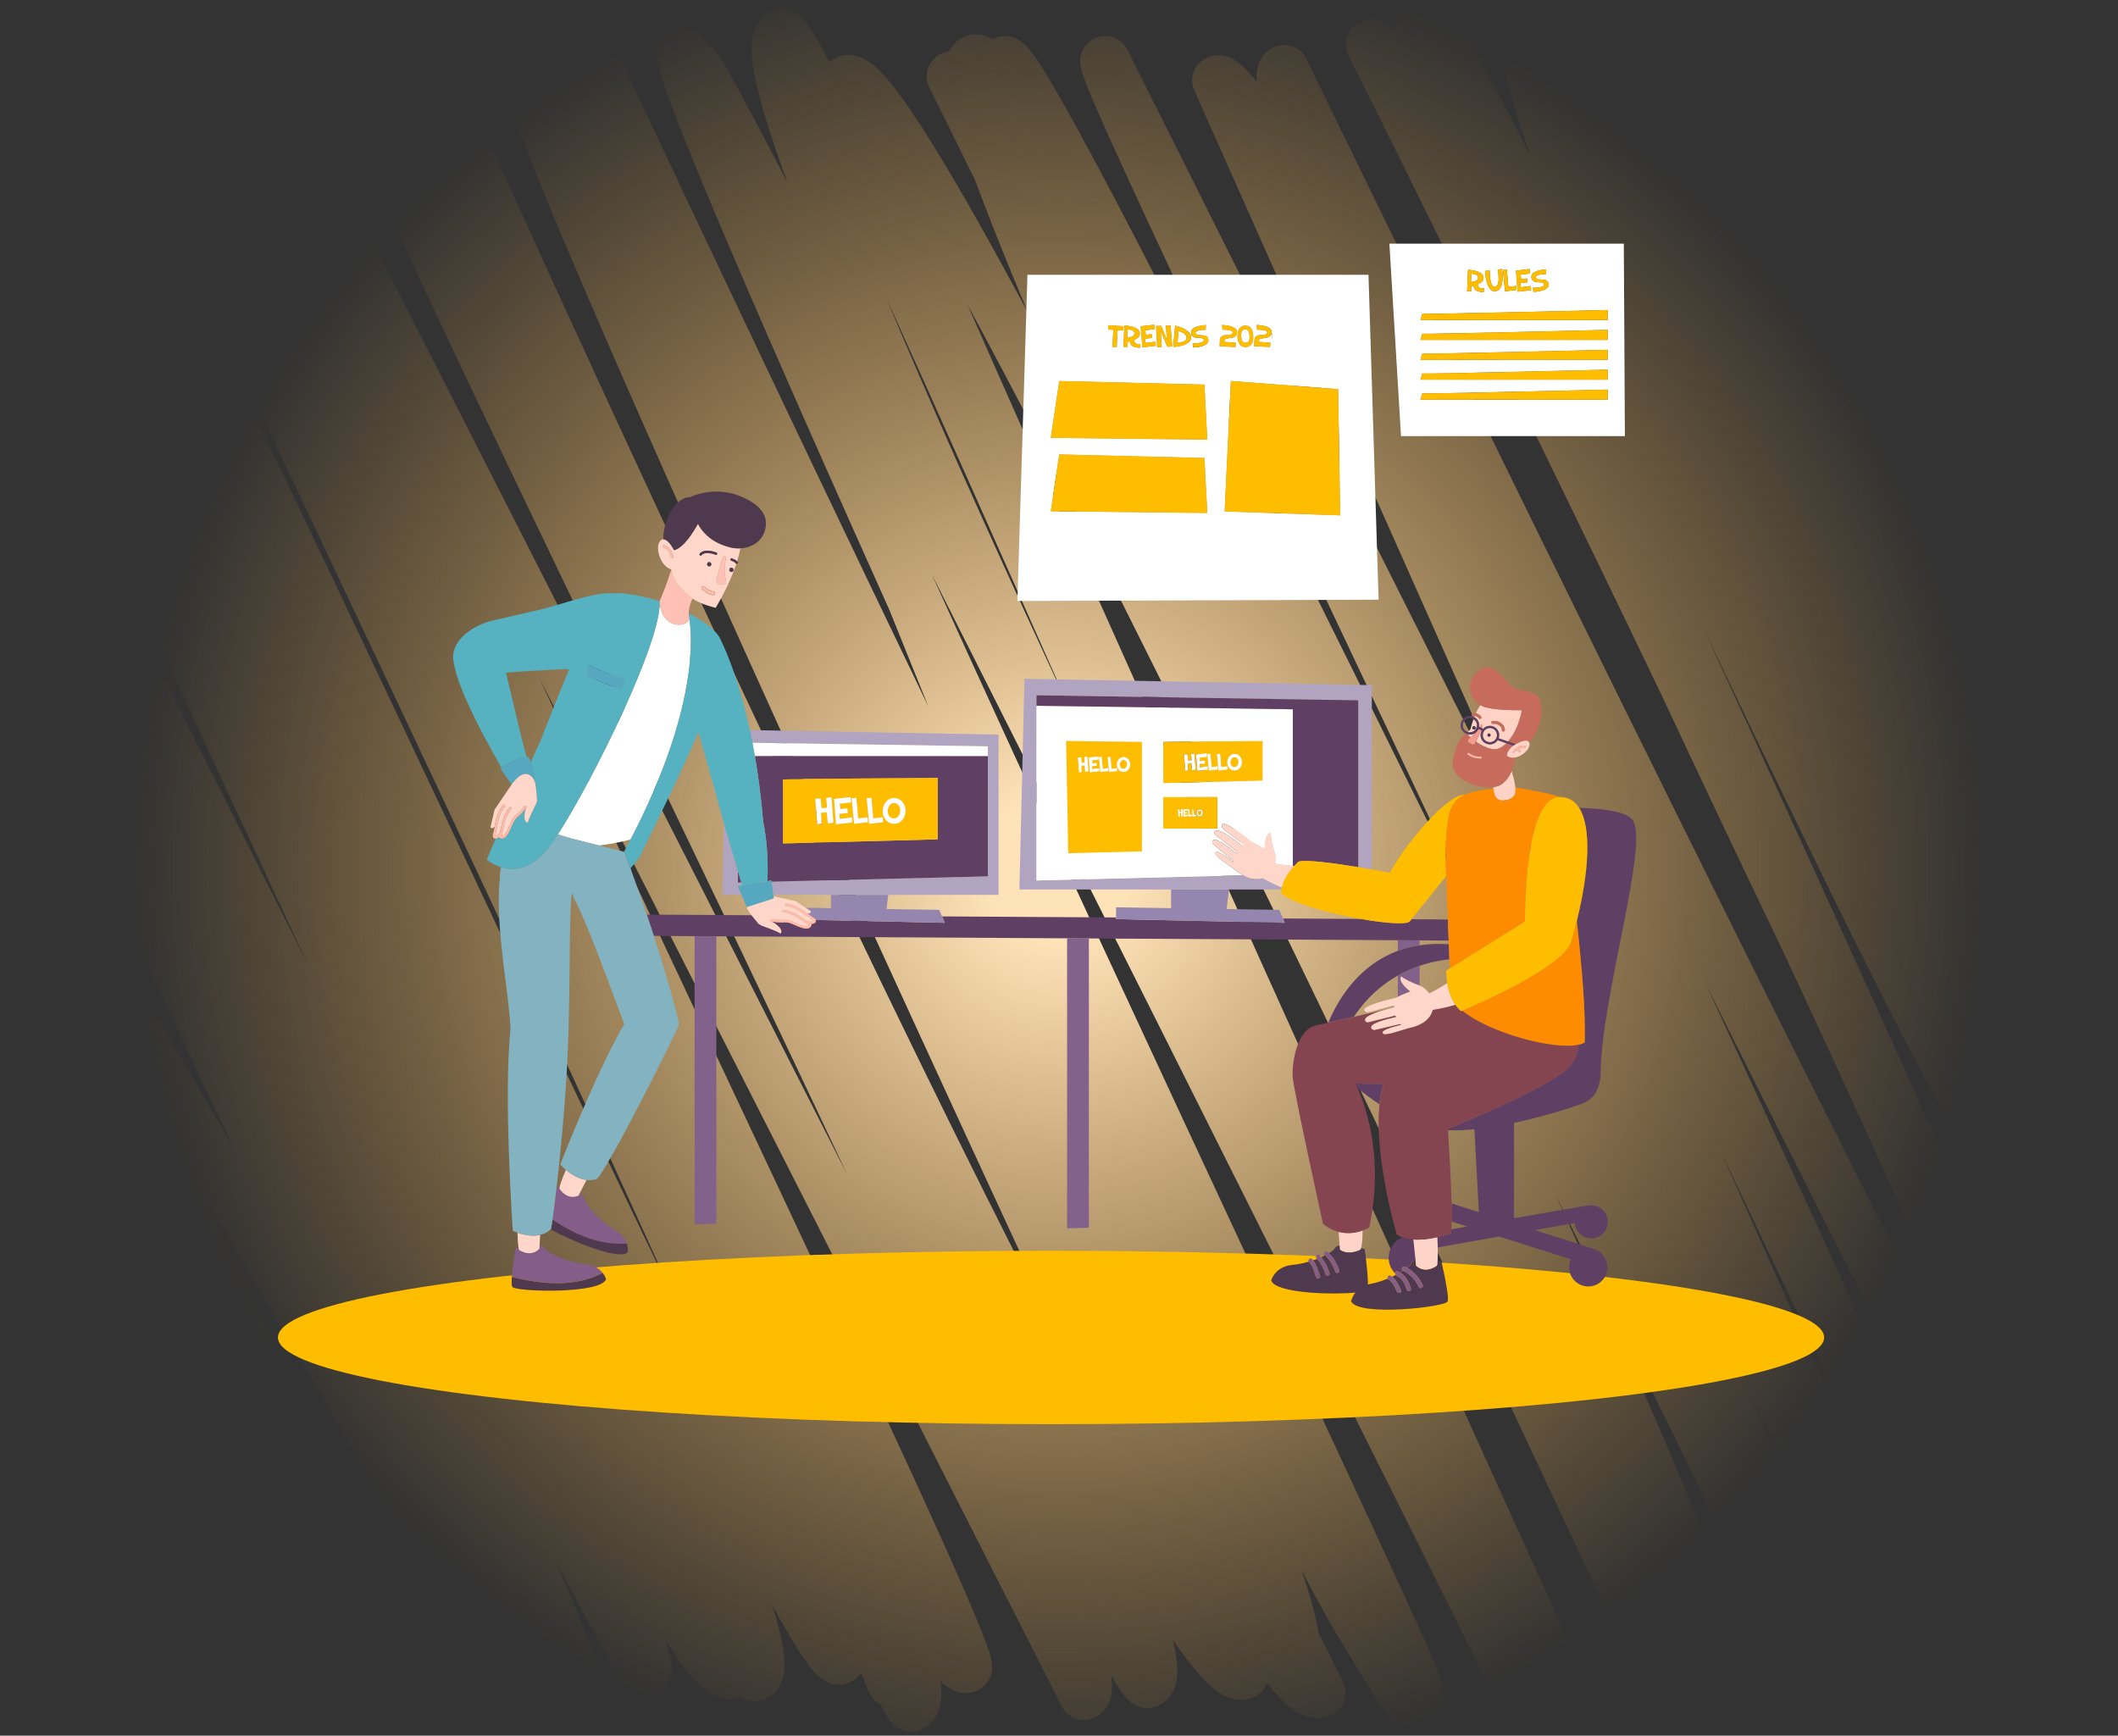 <svg xmlns="http://www.w3.org/2000/svg" xmlns:xlink="http://www.w3.org/1999/xlink" id="Layer_1" data-name="Layer 1" viewBox="0 0 1326.52 1086.99"><rect x="0" y="0" width="1326.52" height="1086.99" fill="#333333" stroke="none"/><defs><style>      .cls-1 {        fill: #f7998d;      }      .cls-2 {        fill: #fff;      }      .cls-3 {        fill: #ffd4c8;      }      .cls-4 {        fill: #ffd6ca;      }      .cls-5 {        fill: #ffd2c6;      }      .cls-6 {        fill: #ffc0b5;      }      .cls-7 {        fill: #fba;      }      .cls-8 {        fill: #ffbd00;      }      .cls-9 {        fill: #fcb6a5;      }      .cls-10 {        fill: #ff4646;      }      .cls-11 {        fill: #ff8b00;      }      .cls-12 {        fill: #855d87;      }      .cls-13 {        fill: #855d89;      }      .cls-14 {        fill: #854550;      }      .cls-15 {        fill: #c76b5d;      }      .cls-16 {        fill: #b0a4c0;      }      .cls-17 {        fill: #9486af;      }      .cls-18 {        fill: #82628b;      }      .cls-19 {        fill: #56b2c0;      }      .cls-20 {        fill: #56a7c0;      }      .cls-21 {        fill: #83b2c0;      }      .cls-22 {        fill: #5f4064;      }      .cls-23 {        fill: #4f394f;      }      .cls-24 {        fill: url(#radial-gradient);      }    </style><radialGradient id="radial-gradient" cx="663.26" cy="543.49" fx="663.26" fy="543.49" r="579.58" gradientUnits="userSpaceOnUse"><stop offset=".08" stop-color="#fee2b8"></stop><stop offset="1" stop-color="#fbb03b" stop-opacity="0"></stop></radialGradient></defs><path class="cls-24" d="M1316.53,43.97c1.63,3.66,1.78,7.82,.41,11.6-1.44,3.95-4.42,7.15-8.26,8.86s-6.15,1.63-12.32,.52c1.73,3.86,3.59,8.1,5.58,12.69,.78,1.65,1.56,3.3,2.34,4.96,6.24,13.25,11.14,24.06,14.58,32.12,6.77,15.86,8.38,21.45,6.04,27.94-1.46,4.05-4.54,7.36-8.44,9.1s-8.22,1.79-12.12,.21c-3.09-1.25-5.68-3.46-7.4-6.26-.44-.47-.86-.96-1.25-1.49-2.21-3-4.45-6.02-6.69-9.05,.29,.66,.58,1.31,.86,1.97,6.46,13.64,12.57,26.66,17.58,37.65,4.55,9.98,7.86,17.53,10.1,23.08,3.53,8.72,5.61,14.48,3.52,20.77l.77,1.74c2.86,6.43,.99,13.78-4.12,18.12,2.37,6.85,2.99,11.5,1.19,16.41-1.5,4.08-4.5,7.29-8.45,9.05-3.07,1.37-11.09,3.65-19.33-4.58-1.45-1.45-3.11-3.35-5.23-5.99-3.36-4.18-7.91-10.28-13.9-18.63-11-15.33-25.65-36.56-41.15-59.03-10-14.5-20.7-30.01-31.2-45.06,34.62,77.49,83.41,183.87,119.16,260.95,1.72,3.77,1.91,8.08,.45,11.97-1.46,3.89-4.41,7.03-8.21,8.72-3.48,1.55-12.48,4-20.77-6.75-1.39-1.8-3.13-4.33-5.31-7.71-3.7-5.73-8.81-14.13-15.62-25.68-12.66-21.47-30.07-51.93-48.52-84.19-19.11-33.43-39.94-69.87-59.93-104.13,15.84,33.45,33.2,69.65,50.21,105.1,28.2,58.78,57.36,119.57,78.38,165.39,11.37,24.8,19.58,43.5,25.09,57.15,9.56,23.7,10.41,30.24,8.01,36.78-1.55,4.21-4.62,7.52-8.66,9.31-5.32,2.37-13.55,3.08-22.56-7-2.67-2.98-5.83-7.23-9.68-12.99-6.59-9.86-15.47-24.62-26.41-43.89-.45-.8-.91-1.6-1.37-2.41,37.96,81.78,66.5,142.49,66.93,143.4,1.75,3.76,1.95,8.1,.5,12-1.45,3.9-4.42,7.06-8.22,8.75-9.58,4.27-17.71-.84-23.51-6.68,9.04,19.91,17.85,39.28,26.35,57.95,.02,.04,.04,.08,.05,.12,1.66,3.73,1.78,7.97,.33,11.8-1.47,3.86-4.41,6.98-8.19,8.66-5.82,2.59-10.96,1.61-15.15-.65,17.64,35.91,28.51,57.78,28.81,58.39,1.86,3.8,2.13,8.17,.7,12.14-1.43,3.98-4.42,7.19-8.28,8.91-4.09,1.82-8.69,1.9-12.95,.23-2.71-1.07-5.31-2.51-8.86-6.72-9.26-1.67-16.45-9.68-19.35-12.9-6.07-6.75-13.24-16.74-21.92-30.52-15.07-23.94-34.38-58.84-59.03-106.69-37.64-73.07-81.59-164.39-125.56-256.6,44.32,95.83,90.08,196.83,129.62,284.07,28.76,63.47,56.72,125.16,78.5,172.37,26.71,54.1,43.6,87.89,44.02,88.73,1.9,3.79,2.16,8.18,.73,12.16s-4.42,7.21-8.29,8.93c-.74,.33-1.54,.61-2.38,.83,1.07,3.01,2.08,5.93,3.05,8.76,15.61,45.64,16.5,61.44,13.03,71.13-1.93,5.39-5.69,9.56-10.58,11.74-3.41,1.52-12.28,3.95-21.04-6.2-1.88-2.18-4.1-5.23-6.79-9.33-4.66-7.11-10.78-17.41-18.69-31.49-14.28-25.41-34.37-63.09-59.69-112-35.94-69.43-82.92-162.36-139.97-276.9,38.46,83.07,75.34,163.51,106.82,232.17,22.19,48.39,42.88,93.54,58.8,127.92,19.68,40.83,31.57,65.33,31.93,66.07,1.84,3.77,2.06,8.14,.62,12.09s-4.42,7.14-8.26,8.85c-5.97,2.66-14.81,1.7-20.11-6.71-.58-.91-1.23-2.06-2.06-3.62-1.33-2.49-3.13-6.08-5.5-10.97-4.3-8.84-10.49-21.96-18.93-40.12-1.85-3.98-3.79-8.15-5.81-12.52-29.43-61.07-76.11-158.35-127.59-267.24l148.94,334.53c3.48,7.82-.04,16.98-7.86,20.46-5.14,2.29-13.25,2.32-19.15-5.14-.7-.88-1.44-1.95-2.34-3.37-1.32-2.08-3.06-5.04-5.32-9.03-4.1-7.28-10.02-18.21-17.58-32.49-13.98-26.41-34.17-65.37-60.01-115.8-5.67-11.06-11.62-22.7-17.85-34.9,16.91,38.44,30.54,70.49,41.19,96.9,29.73,73.67,29.57,86.61,26.47,95-1.7,4.59-5.01,8.18-9.32,10.1-1.27,.56-12.61,5.16-20.52-7.21-.81-1.26-1.83-3-3.11-5.32-2.26-4.08-5.38-9.98-9.53-18.05-7.55-14.67-18.38-36.24-33.1-65.92-27.69-55.82-65.07-132.11-108.35-220.44-2.07-4.23-4.15-8.46-6.23-12.72,.63,1.39,1.26,2.78,1.88,4.16,38.54,85.28,68.08,152.69,87.79,200.35,11.16,26.98,19.51,48.44,24.81,63.79,8.61,24.92,8.99,32.69,6.63,39.02-1.62,4.34-4.79,7.75-8.92,9.59-.85,.38-1.71,.68-2.6,.91,.17,2.15-.15,4.11-.96,6.34-1.44,3.94-4.45,7.16-8.28,8.86s-8.2,1.79-12.09,.22c-6.06-2.44-8.01-7.14-9.31-10.24-.5-1.21-1.24-3-2.2-5.35-.72-1.77-1.57-3.85-2.55-6.24-.66-1.44-1.38-3-2.15-4.67-.54,.31-1.09,.59-1.66,.84-7.74,3.45-16.82,.04-20.37-7.66-1.1-2.37-111.02-239.99-227.37-479.55-68.29-140.6-125.39-254.32-169.71-338.01-7.45-14.06-14.55-27.31-21.29-39.7,90.04,204.66,261.9,585.29,388.2,863.1,1.68,3.72,1.85,8.05,.38,11.91-1.47,3.86-4.41,6.98-8.19,8.66-4.18,1.86-8.91,1.95-13.32,.25-2.27-.87-4.58-2.08-7.49-4.85-1.44,2.17-3.46,4-5.95,5.25-7.64,3.83-16.94,.75-20.79-6.89-.53-1.05-23.7-47.09-59.38-119.08-97.09-194.51-207.85-415.49-295.96-589.73,66.71,146.98,145.43,315.84,209.37,453.03,31.77,68.16,59.21,127.03,78.66,169.26,10.31,22.37,17.73,38.72,22.75,49.98,2.74,6.18,4.74,10.79,6.1,14.09,2.27,5.51,4.23,10.29,2.17,16.21,.78,1.67,1.21,2.6,1.27,2.74,1.73,3.77,1.92,8.08,.46,11.97-1.46,3.89-4.42,7.03-8.21,8.72-3.2,1.43-11.64,3.82-20.77-4.73-2.47-2.31-5.12-5.44-8.33-9.85-5.23-7.16-11.81-17.54-20.11-31.71-8.36-12.8-18.66-30.72-31.69-55.99,6.08,17.94,9.27,30.47,10.68,39.56,9.54,19.07,15,29.92,15.24,30.42,1.91,3.8,2.18,8.19,.75,12.18-1.42,3.99-4.42,7.23-8.29,8.95s-9.77,3.01-17.24-.05c-5.37-2.2-12.15-6.73-22.72-20.36-.03,.08-.05,.15-.08,.23-1.45,3.9-4.42,7.05-8.22,8.75-14.5,6.46-27.25-6.86-31.44-11.23-5.5-5.75-11.82-13.78-19.2-24.45,3.97,16.71,3.02,24.14,1.08,29.52-1.94,5.36-5.71,9.52-10.61,11.7-3.57,1.59-12.78,4.09-21.32-6.98-1.7-2.21-3.74-5.3-6.21-9.44-.53-.88-1.08-1.82-1.65-2.8,1.2,8.28,.33,12.51-.95,15.99-1.79,4.87-5.26,8.66-9.78,10.67-7.54,3.36-16.39,.22-20.13-7.14-89.3-175.92-219.48-432.21-327.65-644.88,37.75,81.09,77.68,165.94,114.71,244.62,45.61,96.92,88.7,188.46,119.48,255.5,16.46,35.84,28.35,62.39,36.35,81.15,13.98,32.77,14.87,38.04,12.37,44.76-1.51,4.05-4.49,7.24-8.41,8.98-4.26,1.9-12.87,3.68-22.56-5.72-.09-.08-.17-.17-.26-.25,1.12,9.26,.2,14.49-1.24,18.46-1.99,5.5-5.84,9.75-10.85,11.98-3.82,1.7-8.08,1.81-12,.3-5.82-2.24-8.74-6.85-13.49-16.2-3.32-1.67-5.94-4.5-7.36-7.96-.13-.31-1.8-4.4-4.86-11.81-1.81,2.65-4.28,4.74-7.22,6.05-3.27,1.46-11.84,3.88-20.76-5.04-2.26-2.26-4.68-5.29-7.6-9.54-4.78-6.97-10.85-17.12-18.54-31.06-.48-.87-.96-1.75-1.45-2.64,9.54,30.95,8.44,40.62,6.04,47.21-1.88,5.14-5.51,9.13-10.23,11.23-4.18,1.86-8.91,1.94-13.31,.21-.91-.36-1.82-.76-2.77-1.31-14.54,5.77-26.6-8.44-30.62-13.17-4.66-5.49-9.96-12.92-16.08-22.54,5.2,15.51,4.47,19.44,2.85,23.77-1.55,4.14-4.59,7.39-8.57,9.16-4.93,2.2-12.36,2.3-18.41-3.98-1-1.04-2.01-2.3-3.17-3.95-1.59-2.26-3.6-5.46-6.15-9.76-4.5-7.62-10.87-19.08-18.91-34.06-4.68-8.71-9.93-18.61-15.79-29.77,7.85,18.68,14.27,34.45,19.17,47.14,14.16,36.63,14.55,43.77,12.08,50.43-1.56,4.21-4.64,7.51-8.67,9.3-14.74,6.56-26.71-8.77-30.65-13.81-2.59-3.32-5.42-7.33-8.52-12.08-1.33,1.33-2.91,2.42-4.65,3.19-7.22,3.21-15.7,.48-19.68-6.33L123.64,741.66c18.66,39.14,38.25,79.64,56.46,117.26,22.25,45.99,43.27,89.42,58.15,121.25,7.99,17.09,13.75,29.84,17.6,38.97,6.1,14.44,8.33,21,5.84,27.82-1.47,4.02-4.55,7.32-8.43,9.05-7.23,3.22-15.72,.47-19.7-6.37-23.89-41.06-54.73-94.05-85.78-147.39,24.08,53.19,48.77,107.43,70.07,154.02,1.74,3.76,1.87,8.06,.4,11.93-1.46,3.87-4.41,6.99-8.19,8.68-14.12,6.29-24.87-8.33-31.29-17.06-6.09-8.28-13.99-20.33-24.15-36.82-6.87-11.15-14.39-23.72-22.27-37.11,3.42,7.24,6.59,14.02,9.44,20.19,5.17,11.2,8.91,19.59,11.43,25.66,4.07,9.78,6.25,15.64,3.84,22.19-1.46,3.97-4.51,7.24-8.36,8.95-5.86,2.61-12.52,1.29-16.95-2.89-3.06,1.09-10.02,2.47-16.84-3.85-.84-.78-1.81-1.77-3.04-3.11-1.85-2.01-4.38-4.92-7.75-8.9-6.14-7.25-14.59-17.5-23.53-28.35-2.17-2.63-4.53-5.5-7.04-8.54,4.32,9.26,8.73,18.66,13.08,27.84,1.79,3.76,1.97,8.1,.52,12.02-1.45,3.91-4.42,7.07-8.23,8.77-5.93,2.64-9.9,1.15-17.12-1.56-3.27-1.22-7.75-2.93-12.73-4.83-2.65-1.01-5.83-2.22-9.19-3.49-1.15,4.06-3.94,7.64-8.01,9.66-7.66,3.81-16.97,.69-20.78-6.98-10.96-22.04-12.54-26.08-10.05-32.99,1.43-3.98,4.46-7.25,8.32-8.96,6.32-2.81,9.96-1.47,25.32,4.2,2.43,.9,5.05,1.87,7.75,2.89-3.27-7.03-6.78-14.61-10.26-22.19-7.65-16.65-13.7-30.1-17.97-39.97-8.45-19.5-10.35-24.37-7.81-31.22,1.46-3.93,4.48-7.16,8.3-8.86,11.21-4.99,20.15,4.05,26.07,10.03,4.55,4.6,10.52,11.16,18.24,20.06,3.29,3.79,6.74,7.82,10.29,12.02-2.77-5.86-5.49-11.59-8.09-17.07-12.39-26.11-24.09-50.77-32.87-70.01-4.78-10.47-8.25-18.34-10.6-24.07-3.88-9.46-5.96-15.13-3.56-21.61,.79-2.13,2.03-4.05,3.6-5.64-3.77-8.56-6.78-15.7-9.12-21.59-6.68-16.83-7.88-23.16-5.56-29.45,1.53-4.16,4.58-7.43,8.57-9.21s12.26-3.51,21.09,5.58c2.21,2.28,4.79,5.48,7.88,9.79,5.05,7.04,11.69,17.29,20.28,31.35,9.36,15.31,20.14,33.65,31.73,53.62-23.01-51.06-41.47-92.41-54.96-123.09-8.8-20.02-15.56-35.68-20.1-46.55-7.95-19.04-9.83-23.56-7.27-30.35,1.46-3.87,4.46-7.05,8.24-8.73,1.28-.57,12.76-5.23,20.26,7.26,.44,.74,1.1,1.84,1.94,3.27,1.65,2.79,4.06,6.9,7.12,12.12,6.1,10.41,14.8,25.3,25.23,43.16,3.96,6.78,8.25,14.13,12.87,22.05-11.81-24.92-23.06-48.97-33.15-71.07-15.58-34.11-26.84-60.16-34.44-79.61-12.55-32.11-13.46-41.75-10.75-49.16,1.65-4.5,4.89-8.02,9.15-9.91,7.22-3.21,15.7-.48,19.68,6.33l110.19,188.4c-23.15-48.41-46-96.82-66.6-141.76-25.79-56.27-45.37-101.33-58.19-133.92C-.67,386.66,.09,374.73,3.01,366.71c1.77-4.86,5.23-8.64,9.75-10.65,5.16-2.3,12.9-2.31,19.13,4.56,.56,.62,1.12,1.3,1.71,2.08-12.85-27.32-20.51-43.54-20.76-44.07-1.8-3.8-1.97-8.1-.52-12.01s4.42-7.07,8.23-8.77c1.27-.57,12.66-5.18,20.35,7.11,.65,1.04,1.48,2.46,2.52,4.35,1.85,3.32,4.41,8.11,7.83,14.65,6.21,11.86,15.12,29.23,27.23,53.09,22.73,44.76,54.45,107.85,88.03,174.64,8.47,16.84,17.33,34.47,26.46,52.61-5.36-11.51-10.71-23.01-16.05-34.47-43.89-94.27-85.35-183.31-115.91-250.59-16.42-36.13-28.31-62.95-36.37-82-14.22-33.61-15.07-38.61-12.53-45.39,1.51-4.03,4.49-7.2,8.39-8.94,2.95-1.32,10.72-3.63,19.06,3.24,2.19,1.81,4.38,4.2,6.87,7.52,3.71,4.95,8.22,12.15,13.79,22.01,9.74,17.26,22.7,42.64,39.61,77.6,6.74,13.94,13.9,28.97,21.43,44.93C56.08,188.54,7.15,73.97,6.44,72.31c-3.01-7.05-.39-15.12,5.9-19.14-1.23-4.22-1.17-7.21,.13-10.77,1.44-3.94,4.47-7.19,8.3-8.9,3.27-1.46,11.85-3.88,20.9,5.01,2.37,2.33,4.91,5.48,7.96,9.9,5.03,7.26,11.39,17.86,19.45,32.4,14.33,25.84,33.62,63.43,58.99,114.92,46.93,95.28,107.96,224.72,166.98,349.9,44.22,93.79,89.68,190.21,128.73,271.22-6.18-13.78-12.71-28.23-19.6-43.39-62.76-138.17-143.8-309.51-208.92-447.18-38.86-82.16-72.42-153.11-96.74-205.58-12.94-27.92-22.28-48.47-28.55-62.85-3.47-7.95-5.97-13.94-7.65-18.33-2.34-6.11-4.56-11.88-2.21-18.23,1.46-3.95,4.5-7.19,8.33-8.89,3.62-1.61,9.47-2.93,16.71-.02,.23,.09,.46,.19,.69,.29,1.62-2.47,3.93-4.45,6.67-5.67,3.81-1.7,8.06-1.8,11.97-.3,.7,.27,1.35,.57,1.97,.9,3.75,.3,8.27,2,12.43,7.13,1.37,1.69,2.86,3.89,4.69,6.91,2.97,4.91,6.85,12.01,11.84,21.73,2.52,4.9,5.31,10.43,8.4,16.65-6.58-20.53-5.89-26.6-4.04-31.6,1.64-4.4,4.84-7.85,9.01-9.71,6.26-2.79,15.28-1.67,20.29,7.36,.3,.54,.74,1.36,1.31,2.44,1.04,1.96,2.57,4.88,4.54,8.69,3.8,7.33,9.46,18.32,16.81,32.65,13.66,26.64,33.69,65.84,59.52,116.51,43.5,85.32,104.06,204.33,180.01,353.72,33.82,66.52,67.75,133.29,99.43,195.65-46.14-98.31-98.38-206.81-145.88-305.49-46.83-97.26-91.05-189.13-122.62-257.01-16.9-36.34-29.07-63.42-37.19-82.79-13.36-31.83-14.74-39.57-12.13-46.69,1.54-4.2,4.61-7.49,8.63-9.29,3.57-1.59,12.78-4.09,21.32,6.98,1.71,2.21,3.74,5.31,6.22,9.46,.12,.2,.24,.41,.37,.61-3.69-12.82-3.48-18.95-1.65-24,1.67-4.63,4.99-8.24,9.34-10.18,7.81-3.48,16.95,.02,20.45,7.82,1.09,2.44,110.85,247.02,227.94,493.21,65.48,137.68,121,250.16,165.16,334.63-39.62-85.38-87.44-188.9-134.79-292.44-66.15-144.69-118.43-261.14-155.4-346.14-22-50.58-38.77-90.49-49.84-118.62-19.48-49.47-19.01-55.68-16.51-62.39,1.56-4.19,4.64-7.49,8.65-9.28,4.3-1.92,9.2-1.99,13.78-.21,.09,.04,.18,.07,.28,.11,.1-2.29,.53-4.17,1.17-5.95,1.62-4.49,4.85-8,9.09-9.89,3.86-1.72,8.26-1.79,12.18-.19s7.01,4.73,8.55,8.67c.12,.3,1.65,4.19,4.44,11.23,6.58-.94,13.26,2.45,16.23,8.76,1.01,2.15,90.01,191.78,193,405.9-8.28-20.47-16.43-40.66-24.4-60.45-29.65-66.04-54.92-122.98-75.58-170.31-22.62-51.84-39.91-92.61-51.39-121.18-6.24-15.54-10.91-27.86-13.89-36.62-4.91-14.45-5.71-20.27-3.58-25.98,1.54-4.11,4.56-7.34,8.52-9.1s8.41-1.84,12.48-.19c3.44,1.39,6.03,3.42,9.12,8.1,1.84,1.01,3.62,2.48,5.23,4.49,.72,.89,1.47,1.97,2.38,3.4,1.33,2.08,3.07,5.03,5.32,9.02,4.1,7.25,9.99,18.15,17.52,32.38,5.63,10.64,12.26,23.33,19.87,37.99-2.77-7.59-5.28-14.7-7.52-21.31-16.89-49.86-16.32-64.86-13.18-73.64,1.98-5.56,5.84-9.86,10.86-12.09,3.95-1.76,8.37-1.86,12.46-.28,5.99,2.31,10.32,6.27,23.81,32.16,1.28-1.22,2.77-2.22,4.43-2.96,14.14-6.29,26.37,7.44,30.39,11.96,6.15,6.9,13.54,17.08,22.62,31.11,16.07,24.86,37.52,62.17,63.76,110.91,1.06,1.96,2.12,3.95,3.2,5.95-5.9-14.02-11.28-27.04-16.12-39.07-6.78-16.84-12.36-31.25-16.91-43.62-17.83-36.31-28.52-57.9-28.87-58.6-1.87-3.77-2.13-8.17-.69-12.14,1.43-3.97,4.42-7.19,8.28-8.9,1.32-.59,2.94-1.14,4.81-1.46,1.99-4.06,5.19-7.21,9.18-8.99,4.63-2.06,9.92-2.11,14.89-.15,1.07,.42,2.18,.92,3.36,1.6,.37-.21,.76-.4,1.15-.57,5.59-2.49,14.12-3.02,23.01,8.56,2.51,3.27,5.62,7.96,9.5,14.33,6.91,11.34,16.52,28.45,28.55,50.86,21.69,40.4,51.22,97.81,90.27,175.5,51.28,102.01,110.46,222.05,168.06,339.39-43.14-92.25-87.87-186.67-126.93-269.12-39.64-83.67-73.87-155.93-98.7-209.44-13.21-28.48-22.74-49.45-29.14-64.14-11.3-25.93-12.51-30.44-10.03-37.14,1.46-3.95,4.5-7.2,8.34-8.91,7.58-3.37,16.46-.19,20.17,7.23,81.63,163.34,180.8,361.04,270.48,538.85L748.03,56.67c-3.48-7.82,.04-16.98,7.86-20.46,12.65-5.63,23.21,4.48,31.3,15.28-.49-5.74,.25-8.96,1.25-11.7,1.72-4.72,5.09-8.4,9.5-10.36,7.64-3.4,16.6-.13,20.25,7.39,1.15,2.38,116.7,240.4,235.64,480.47,113.5,229.08,178.38,355.62,215.43,425.22-10.01-26.15-22.82-57.51-38.28-93.67-29.06-67.98-67.72-153.56-115.26-255.17-13.33-27.8-26.83-56.1-40.27-84.47-12.02-25.38-23.53-49.83-34.53-73.36-101.24-211.21-195.25-398.92-196.29-401-1.9-3.77-2.16-8.18-.74-12.17s4.42-7.22,8.29-8.94c8.01-3.56,15.17-.68,21.06,4.13,.29-1.9,.72-3.46,1.22-4.85,1.88-5.25,5.55-9.31,10.34-11.45,8.62-3.84,17.12-.55,25.27,9.77,3.54,4.49,7.82,11,13.09,19.92,8.85,15,20.52,36.85,35.61,66.71-18.21-50.53-17.37-64.02-14.52-72.04,1.88-5.29,5.57-9.39,10.4-11.54,1.97-.88,4.07-1.34,6.17-1.38,.09-.04,.17-.08,.26-.12,7.81-3.48,16.96,.02,20.45,7.83,.17,.37,4.15,9.27,11.13,24.76,1.5-3.76,4.45-6.85,8.15-8.5,5.8-2.58,14.07-1.84,19.45,5.64,.6,.83,1.23,1.82,1.97,3.12,1.05,1.82,2.42,4.4,4.18,7.88,.68,1.35,1.43,2.84,2.25,4.47-1.46-6.3-1.11-9.67,.14-13.03,1.53-4.11,4.55-7.34,8.51-9.1,6.46-2.88,15.76-1.27,20.25,7.37,.14,.28,.36,.69,.63,1.24,.5,.98,1.23,2.44,2.18,4.33,1.88,3.75,4.62,9.24,8.11,16.23,9.14,18.31,23.07,46.2,39.8,79.49-2.13-4.6-4.19-9.08-6.19-13.44-11.87-25.92-20.43-45.49-26.19-59.81-10.05-25.03-10.68-31.75-8.32-38.17,1.56-4.24,4.65-7.56,8.71-9.37,12.07-5.38,21.6,4.95,24.73,8.34,3.72,4.03,8.23,9.84,13.81,17.78,9.5,13.52,21.9,32.94,37.92,59.36,4.32,7.13,8.78,14.55,13.33,22.21-5.22-11.75-9.93-22.41-14.1-31.96-8-18.32-14.13-32.73-18.21-42.85-7.24-17.94-8.69-22.79-6.28-29.21,1.49-3.98,4.44-7.12,8.31-8.84,13-5.79,23.69,6.69,30.77,14.94,6.32,7.37,14.57,18.01,25.2,32.52,10.79,14.72,23.1,32.16,35.58,50.07-8.72-18.3-16.75-35.25-23.17-49.23-15.65-34.12-16.52-38.44-13.97-45.34,1.47-3.98,4.52-7.25,8.38-8.97,.09-.04,.19-.09,.3-.13,1.09-4.52,4.19-8.49,8.77-10.53,3.94-1.75,8.35-1.84,12.41-.24,3.71,1.46,6.6,3.45,11.49,11.32,3.08,2.02,5.48,4.65,7.11,6.44,2.72,2.98,6.27,7.18,10.84,12.84,1.18,1.46,2.42,3.01,3.73,4.65,1.56-3.45,4.34-6.23,7.83-7.78,3.9-1.74,8.43-1.81,12.43-.19,.56,.23,1.09,.47,1.61,.74,1.27,.17,2.68,.38,4.28,.64,.17-.84,.42-1.7,.75-2.59,1.44-3.95,4.44-7.18,8.29-8.89,7.82-3.48,16.98,.04,20.46,7.86,.41,.92,.73,1.87,.94,2.82,1.07,2.55,4.02,8.86,6.49,13.92,.08,.16,.16,.33,.23,.5Zm-15.48,3.21c3.07-1.38,5.27-3.48,6.75-5.85-1.57,2.49-3.86,4.55-6.75,5.85ZM670.87,445.88c-42.7-96.34-83.03-187.24-116-259.77,3.96,9.51,8.13,19.41,12.52,29.68,26.71,62.6,61.38,139.67,103.48,230.09ZM193.49,706.69c9.82,21.63,19.69,43.27,29.49,64.61-9.16-20.16-18.98-41.66-29.49-64.61Z"></path><ellipse class="cls-8" cx="658.27" cy="837.62" rx="484.19" ry="54.31"></ellipse><polygon class="cls-18" points="435.02 766.81 448.66 766.42 448.66 586.39 435.02 586.31 435.02 766.81"></polygon><polygon class="cls-18" points="668.33 769.29 681.96 768.9 681.96 587.73 668.33 587.65 668.33 769.29"></polygon><path class="cls-18" d="M883.34,620.94c-3.2-2.49-7.5-6.58-5.71-9.46,1.51,1.55,6.84,4.11,11.48,5.8v-12.41c-4.34,1.48-8.96,3.45-13.63,6.08v13.33c2.03-.96,5.18-2.38,7.86-3.33Z"></path><path class="cls-18" d="M889.12,588.93l-13.63-.08v6.66c4.2-1.55,8.74-2.73,13.63-3.48v-3.1Z"></path><path class="cls-2" d="M1017.68,273.12l-.67-120.51h-146.82l7.28,120.51h140.21Zm-54.83-103.42c1.52-.52,3.36-.86,5.54-1.01l-.12,3.01c-1.31,.01-2.51,.1-3.62,.27-1.88,.31-2.82,.8-2.82,1.48,0,.26,.09,.52,.27,.78,.28,.43,1,.69,2.15,.77,1.88,.11,2.92,.19,3.12,.24,1.17,.24,1.94,.79,2.3,1.64,.19,.45,.29,.93,.29,1.42,0,1.57-1.31,2.77-3.92,3.59-1.71,.53-3.6,.82-5.67,.89l-.28-2.6c.32,.02,.59,.03,.8,.03,.35,0,1.13-.05,2.33-.15,1.03-.09,1.8-.21,2.31-.37,1.03-.3,1.54-.81,1.54-1.53,0-.24-.08-.48-.25-.71-.25-.36-.94-.57-2.07-.62-1.63-.08-2.66-.17-3.08-.27-1.14-.28-1.9-.88-2.28-1.78-.19-.47-.29-.96-.29-1.48,0-1.57,1.24-2.77,3.73-3.59Zm-4.8-1.2l.22,2.79-5.87,.69,.31,2.81,3.69-.39,.21,2.41-4.37,.42,.22,2.64,6.32-.74,.17,2.6-8.43,.96-1.04-13.21,8.6-.99Zm-14.27,.42l.92,10.75,4.92-.6,.2,2.52-7.21,.86-1.3-13.37,2.47-.15Zm-10.67,.5c-.02,.45-.03,.93-.03,1.43,0,1.97,.16,3.69,.48,5.16,.52,2.36,1.37,3.53,2.55,3.53,1.66,0,2.49-1.68,2.49-5.03,0-.92-.05-1.84-.14-2.76-.09-.92-.23-1.86-.41-2.81l2.69-.5c.12,.77,.22,1.56,.28,2.36,.06,.8,.09,1.62,.09,2.46,0,4.61-.99,7.5-2.97,8.65-.64,.36-1.31,.54-2.03,.54-1.97,0-3.52-1.65-4.63-4.95-.79-2.34-1.25-4.95-1.38-7.81l3.02-.26Zm-13.64-.45c2.24,.13,4.19,.49,5.86,1.06,2.56,.91,3.84,2.24,3.84,4.01s-1.25,3.06-3.76,4.07c.24,1.01,.64,1.7,1.19,2.07,.48,.31,1.21,.47,2.2,.47,.12,0,.24,0,.37-.01,.13,0,.26-.02,.39-.03l-.37,2.37c-2.7-.15-4.46-.66-5.27-1.54-.43-.47-.82-1.28-1.17-2.45-.37,.09-.76,.17-1.19,.24l-.14,3.21-2.57-.05,.62-13.42Zm-28.67,27.56c5.66,.3,116.13-2.39,116.13-2.39v6.27h-117.33l1.2-3.88Zm0,12.46c5.66,.3,116.13-2.39,116.13-2.39v6.27h-117.33l1.2-3.88Zm0,12.46c5.66,.3,116.13-2.39,116.13-2.39v6.27h-117.33l1.2-3.88Zm0,12.46c5.66,.3,116.13-2.39,116.13-2.39v6.27h-117.33l1.2-3.88Zm0,12.46c5.66,.3,116.13-2.39,116.13-2.39v6.27h-117.33l1.2-3.88Z"></path><path class="cls-2" d="M925.77,173.93c0-.91-.54-1.59-1.63-2.03-.74-.29-1.63-.46-2.67-.52l-.2,5.23c1.08-.09,1.99-.29,2.75-.61,1.17-.49,1.75-1.18,1.75-2.07Z"></path><path class="cls-2" d="M857.1,172.08h-213.6l-6.29,204.28,226.21-.79-6.32-203.48Zm-59.22,33.64c.85-1.2,2.12-1.8,3.8-1.8s3.01,.77,3.84,2.32c.68,1.25,1.01,2.9,1.01,4.97,0,1.91-.39,3.39-1.16,4.44-.85,1.13-2.12,1.69-3.8,1.69s-2.98-.75-3.83-2.25c-.7-1.27-1.05-2.9-1.05-4.9,0-1.89,.4-3.38,1.19-4.47Zm-12.36,10.95c0-.1,0-.47,.03-1.11,.01-.37,.03-.73,.04-1.09,.01-.36,.03-.73,.04-1.09,.07-.94,.23-1.62,.47-2.03,.41-.73,1.21-1.2,2.4-1.42,.52-.05,1.03-.09,1.55-.13,.51-.04,1.02-.09,1.54-.13,1.09-.12,1.76-.46,2.01-1.01,.08-.16,.12-.35,.12-.56,0-.68-.94-1.15-2.81-1.41-.55-.08-1.13-.13-1.73-.17-.6-.03-1.23-.04-1.9-.03l-.19-3.01c2.2,.13,4.06,.43,5.58,.9,2.51,.8,3.76,1.99,3.76,3.6,0,.61-.12,1.17-.36,1.68-.42,.85-1.23,1.45-2.42,1.78-.13,.03-.45,.09-.96,.17-.51,.08-1.21,.19-2.11,.32-1.1,.16-1.73,.44-1.89,.86-.14,.33-.22,.78-.22,1.33l7.19,.48-.21,2.71-9.92-.45v-.17Zm-9.27-10.95c.85-1.2,2.12-1.8,3.8-1.8s3.01,.77,3.84,2.32c.68,1.25,1.01,2.9,1.01,4.97,0,1.91-.39,3.39-1.16,4.44-.85,1.13-2.12,1.69-3.8,1.69s-2.98-.75-3.83-2.25c-.7-1.27-1.05-2.9-1.05-4.9,0-1.89,.4-3.38,1.19-4.47Zm-40.28-1.8c1.14,.26,2.22,.59,3.24,.97,1.02,.39,1.99,.85,2.91,1.38,2.6,1.48,3.91,3.15,3.91,5.01,0,2.03-1.48,3.61-4.45,4.72-2.05,.76-4.31,1.19-6.78,1.29l1.17-13.37Zm-8.7,.14l3.61,8.82-.73-9.08,2.99,.02,1.05,13.1-3.03,.29-4.12-9.62,.47,9.81-2.79-.04-.66-13.2,3.2-.09Zm-4.27-.71l.22,2.79-5.87,.69,.31,2.81,3.69-.39,.21,2.41-4.37,.42,.22,2.64,6.32-.74,.17,2.6-8.43,.96-1.04-13.21,8.6-.99Zm-12.91,1.54c2.56,.91,3.84,2.24,3.84,4.01s-1.25,3.06-3.76,4.07c.24,1.01,.64,1.7,1.19,2.07,.48,.31,1.21,.47,2.2,.47,.12,0,.24,0,.37-.01s.26-.02,.39-.03l-.37,2.37c-2.7-.15-4.46-.66-5.27-1.54-.43-.47-.82-1.28-1.17-2.45-.37,.09-.76,.17-1.19,.24l-.14,3.21-2.57-.05,.62-13.42c2.24,.13,4.19,.49,5.86,1.06Zm-16.03-1.23l9.66,.67-.16,2.64-3.62-.18-.54,10.51-2.71-.02,.61-10.65-3.3-.33,.05-2.64Zm-35.95,116.54l5.31-35.59,90.91,2.22,1.79,34.43-98.02-1.06Zm0-45.97l5.31-35.59,90.91,2.22,1.79,34.43-98.02-1.06Zm94.83-57.49c-1.71,.52-3.6,.82-5.67,.89l-.28-2.6c.32,.02,.59,.03,.8,.03,.35,0,1.13-.05,2.33-.15,1.03-.08,1.8-.21,2.31-.37,1.03-.3,1.54-.81,1.54-1.53,0-.24-.08-.48-.25-.71-.25-.36-.94-.57-2.07-.62-1.63-.08-2.66-.17-3.08-.27-1.14-.28-1.9-.88-2.28-1.78-.19-.47-.29-.96-.29-1.48,0-1.57,1.24-2.77,3.73-3.59,1.52-.52,3.36-.86,5.54-1.01l-.12,3.01c-1.31,.01-2.51,.1-3.62,.27-1.88,.31-2.82,.8-2.82,1.48,0,.26,.09,.52,.27,.78,.28,.43,1,.69,2.15,.77,1.88,.11,2.92,.19,3.12,.24,1.17,.24,1.94,.79,2.3,1.64,.19,.45,.29,.93,.29,1.42,0,1.57-1.31,2.77-3.92,3.59Zm10.94-.05c0-.1,0-.47,.03-1.11,.01-.37,.03-.73,.04-1.09,.01-.36,.03-.73,.04-1.09,.07-.94,.23-1.62,.47-2.03,.41-.73,1.21-1.2,2.4-1.42,.52-.05,1.03-.09,1.54-.13,.51-.04,1.02-.09,1.54-.13,1.09-.12,1.76-.46,2.01-1.01,.08-.16,.12-.35,.12-.56,0-.68-.94-1.15-2.81-1.41-.55-.08-1.13-.13-1.73-.17-.6-.03-1.23-.04-1.9-.03l-.19-3.01c2.2,.13,4.06,.43,5.58,.9,2.51,.8,3.76,1.99,3.76,3.6,0,.61-.12,1.17-.36,1.68-.42,.85-1.23,1.45-2.42,1.78-.13,.03-.45,.09-.96,.17-.51,.08-1.21,.19-2.11,.32-1.1,.16-1.73,.44-1.89,.86-.14,.33-.22,.78-.22,1.33l7.19,.48-.21,2.71-9.92-.45v-.17Zm3.12,103.63l3.92-81.69,67.13,5.1,1.32,79.02-72.38-2.44Z"></path><path class="cls-2" d="M798.98,210.68c.08,1.21,.27,2.11,.57,2.7,.42,.87,1.1,1.3,2.05,1.3,1.78,0,2.67-1.14,2.67-3.42,0-1.42-.13-2.51-.4-3.26-.4-1.15-1.15-1.72-2.23-1.72-1.79,0-2.69,1.21-2.69,3.63,0,.1,0,.22,0,.35,0,.13,.02,.27,.03,.42Z"></path><path class="cls-2" d="M777.35,210.68c.08,1.21,.27,2.11,.57,2.7,.42,.87,1.1,1.3,2.05,1.3,1.78,0,2.67-1.14,2.67-3.42,0-1.42-.13-2.51-.4-3.26-.4-1.15-1.15-1.72-2.23-1.72-1.79,0-2.69,1.21-2.69,3.63,0,.1,0,.22,0,.35,0,.13,.02,.27,.03,.42Z"></path><path class="cls-2" d="M710.53,208.79c0-.91-.54-1.59-1.63-2.03-.74-.29-1.63-.46-2.67-.52l-.2,5.23c1.08-.09,1.99-.29,2.75-.61,1.17-.48,1.75-1.17,1.75-2.07Z"></path><path class="cls-2" d="M743.22,211.42c0-1.04-.63-1.96-1.9-2.76-.86-.54-1.91-.98-3.16-1.33l-.67,7.3c1.37-.04,2.54-.25,3.52-.62,1.47-.56,2.2-1.43,2.2-2.6Z"></path><polygon class="cls-8" points="696.71 217.27 699.41 217.29 699.95 206.78 703.57 206.96 703.73 204.32 694.07 203.65 694.02 206.29 697.32 206.62 696.71 217.27"></polygon><path class="cls-8" d="M706.18,217.29l.14-3.21c.43-.07,.82-.14,1.19-.24,.35,1.17,.74,1.98,1.17,2.45,.81,.87,2.57,1.38,5.27,1.54l.37-2.37c-.13,.01-.26,.02-.39,.03s-.25,.01-.37,.01c-.99,0-1.73-.16-2.2-.47-.55-.37-.95-1.06-1.19-2.07,2.51-1.01,3.76-2.37,3.76-4.07s-1.28-3.11-3.84-4.01c-1.67-.58-3.63-.93-5.86-1.06l-.62,13.42,2.57,.05Zm.05-11.05c1.04,.06,1.93,.23,2.67,.52,1.09,.44,1.63,1.12,1.63,2.03s-.58,1.59-1.75,2.07c-.75,.32-1.67,.52-2.75,.61l.2-5.23Z"></path><polygon class="cls-8" points="723.89 216.58 723.72 213.99 717.4 214.72 717.18 212.09 721.55 211.66 721.35 209.25 717.66 209.65 717.35 206.83 723.23 206.14 723.01 203.35 714.41 204.34 715.45 217.55 723.89 216.58"></polygon><polygon class="cls-8" points="727.53 217.38 727.05 207.57 731.18 217.19 734.21 216.91 733.15 203.81 730.16 203.79 730.89 212.87 727.28 204.06 724.08 204.14 724.74 217.34 727.53 217.38"></polygon><path class="cls-8" d="M746.04,211.28c0-1.86-1.3-3.53-3.91-5.01-.92-.53-1.89-.99-2.91-1.38-1.02-.39-2.1-.71-3.24-.97l-1.17,13.37c2.47-.1,4.73-.53,6.78-1.29,2.97-1.12,4.45-2.69,4.45-4.72Zm-8.54,3.36l.67-7.3c1.25,.35,2.3,.79,3.16,1.33,1.27,.79,1.9,1.71,1.9,2.76,0,1.17-.73,2.03-2.2,2.6-.98,.37-2.15,.58-3.52,.62Z"></path><path class="cls-8" d="M754.28,210.07c-.2-.05-1.24-.12-3.12-.24-1.15-.08-1.87-.33-2.15-.77-.18-.26-.27-.52-.27-.78,0-.68,.94-1.17,2.82-1.48,1.11-.16,2.32-.25,3.62-.27l.12-3.01c-2.18,.16-4.02,.5-5.54,1.01-2.49,.83-3.73,2.02-3.73,3.59,0,.51,.1,1,.29,1.48,.38,.91,1.14,1.5,2.28,1.78,.42,.1,1.45,.19,3.08,.27,1.13,.05,1.82,.26,2.07,.62,.16,.23,.25,.47,.25,.71,0,.72-.52,1.22-1.54,1.53-.51,.16-1.28,.29-2.31,.37-1.2,.1-1.98,.15-2.33,.15-.21,0-.48,0-.8-.03l.28,2.6c2.07-.07,3.96-.36,5.67-.89,2.61-.82,3.92-2.02,3.92-3.59,0-.49-.1-.96-.29-1.42-.37-.85-1.14-1.4-2.3-1.64Z"></path><path class="cls-8" d="M774.02,214.59l-7.19-.48c0-.55,.07-1,.22-1.33,.16-.41,.79-.7,1.89-.86,.9-.13,1.6-.24,2.11-.32,.51-.08,.83-.14,.96-.17,1.19-.34,2-.93,2.42-1.78,.24-.51,.36-1.06,.36-1.68,0-1.6-1.25-2.8-3.76-3.6-1.52-.47-3.38-.77-5.58-.9l.19,3.01c.67-.01,1.3,0,1.9,.03,.6,.03,1.18,.09,1.73,.17,1.88,.26,2.81,.73,2.81,1.41,0,.21-.04,.4-.12,.56-.25,.55-.92,.88-2.01,1.01-.51,.05-1.02,.09-1.54,.13-.51,.04-1.03,.09-1.54,.13-1.19,.22-1.99,.69-2.4,1.42-.24,.41-.4,1.09-.47,2.03-.01,.37-.03,.73-.04,1.09-.01,.36-.03,.73-.04,1.09-.02,.64-.03,1.02-.03,1.11v.17l9.92,.45,.21-2.71Z"></path><path class="cls-8" d="M779.95,217.34c1.68,0,2.94-.56,3.8-1.69,.77-1.05,1.16-2.53,1.16-4.44,0-2.07-.34-3.72-1.01-4.97-.83-1.55-2.11-2.32-3.84-2.32s-2.95,.6-3.8,1.8c-.79,1.09-1.19,2.58-1.19,4.47,0,2,.35,3.63,1.05,4.9,.85,1.5,2.13,2.25,3.83,2.25Zm.05-11.07c1.09,0,1.83,.57,2.23,1.72,.27,.75,.4,1.83,.4,3.26,0,2.28-.89,3.42-2.67,3.42-.94,0-1.63-.43-2.05-1.3-.3-.59-.49-1.49-.57-2.7-.01-.15-.02-.29-.03-.42,0-.13,0-.25,0-.35,0-2.42,.9-3.63,2.69-3.63Z"></path><path class="cls-8" d="M795.65,214.59l-7.19-.48c0-.55,.07-1,.22-1.33,.16-.41,.79-.7,1.89-.86,.9-.13,1.6-.24,2.11-.32,.51-.08,.83-.14,.96-.17,1.19-.34,2-.93,2.42-1.78,.24-.51,.36-1.06,.36-1.68,0-1.6-1.25-2.8-3.76-3.6-1.52-.47-3.38-.77-5.58-.9l.19,3.01c.67-.01,1.3,0,1.9,.03,.6,.03,1.18,.09,1.73,.17,1.88,.26,2.81,.73,2.81,1.41,0,.21-.04,.4-.12,.56-.25,.55-.92,.88-2.01,1.01-.51,.05-1.02,.09-1.54,.13-.51,.04-1.03,.09-1.55,.13-1.19,.22-1.99,.69-2.4,1.42-.24,.41-.4,1.09-.47,2.03-.01,.37-.03,.73-.04,1.09-.01,.36-.03,.73-.04,1.09-.02,.64-.03,1.02-.03,1.11v.17l9.92,.45,.21-2.71Z"></path><path class="cls-8" d="M801.57,217.34c1.68,0,2.94-.56,3.8-1.69,.77-1.05,1.16-2.53,1.16-4.44,0-2.07-.34-3.72-1.01-4.97-.83-1.55-2.11-2.32-3.84-2.32s-2.95,.6-3.8,1.8c-.79,1.09-1.19,2.58-1.19,4.47,0,2,.35,3.63,1.05,4.9,.85,1.5,2.13,2.25,3.83,2.25Zm.05-11.07c1.09,0,1.83,.57,2.23,1.72,.27,.75,.4,1.83,.4,3.26,0,2.28-.89,3.42-2.67,3.42-.94,0-1.63-.43-2.05-1.3-.3-.59-.49-1.49-.57-2.7-.01-.15-.02-.29-.03-.42,0-.13,0-.25,0-.35,0-2.42,.9-3.63,2.69-3.63Z"></path><path class="cls-8" d="M921.55,179.23c.43-.07,.82-.14,1.19-.24,.35,1.17,.74,1.98,1.17,2.45,.81,.87,2.57,1.38,5.27,1.54l.37-2.37c-.13,.01-.26,.02-.39,.03-.13,0-.25,.01-.37,.01-.99,0-1.73-.16-2.2-.47-.55-.37-.95-1.06-1.19-2.07,2.51-1.01,3.76-2.37,3.76-4.07s-1.28-3.11-3.84-4.01c-1.67-.58-3.63-.93-5.86-1.06l-.62,13.42,2.57,.05,.14-3.21Zm-.09-7.84c1.04,.06,1.93,.23,2.67,.52,1.09,.44,1.63,1.12,1.63,2.03s-.58,1.57-1.75,2.07c-.75,.32-1.67,.52-2.75,.61l.2-5.23Z"></path><path class="cls-8" d="M936.1,182.43c.71,0,1.39-.18,2.03-.54,1.98-1.15,2.97-4.04,2.97-8.65,0-.84-.03-1.66-.09-2.46-.06-.8-.15-1.58-.28-2.36l-2.69,.5c.18,.95,.32,1.89,.41,2.81,.09,.92,.14,1.84,.14,2.76,0,3.35-.83,5.03-2.49,5.03-1.17,0-2.02-1.18-2.55-3.53-.32-1.46-.48-3.18-.48-5.16,0-.5,0-.97,.03-1.43l-3.02,.26c.12,2.87,.58,5.47,1.38,7.81,1.12,3.3,2.66,4.95,4.63,4.95Z"></path><polygon class="cls-8" points="949.82 181.58 949.62 179.06 944.7 179.66 943.77 168.91 941.3 169.06 942.6 182.43 949.82 181.58"></polygon><polygon class="cls-8" points="958.92 181.73 958.75 179.13 952.43 179.87 952.22 177.23 956.59 176.81 956.38 174.39 952.69 174.79 952.38 171.97 958.26 171.29 958.04 168.49 949.44 169.48 950.48 182.69 958.92 181.73"></polygon><path class="cls-8" d="M961.68,176.54c.42,.1,1.45,.19,3.08,.27,1.13,.05,1.82,.26,2.07,.62,.16,.23,.25,.47,.25,.71,0,.72-.52,1.22-1.54,1.53-.51,.16-1.28,.29-2.31,.37-1.2,.1-1.98,.15-2.33,.15-.21,0-.48,0-.8-.03l.28,2.6c2.07-.07,3.96-.36,5.67-.89,2.61-.82,3.92-2.02,3.92-3.59,0-.49-.1-.96-.29-1.42-.37-.85-1.14-1.4-2.3-1.64-.2-.05-1.24-.12-3.12-.24-1.15-.08-1.87-.33-2.15-.77-.18-.26-.27-.52-.27-.78,0-.68,.94-1.17,2.82-1.48,1.11-.16,2.32-.25,3.62-.27l.12-3.01c-2.18,.16-4.02,.5-5.54,1.01-2.49,.83-3.73,2.02-3.73,3.59,0,.51,.09,1,.29,1.48,.38,.91,1.14,1.5,2.28,1.78Z"></path><path class="cls-8" d="M1006.93,194.13s-110.47,2.69-116.13,2.39l-1.2,3.88h117.33v-6.27Z"></path><path class="cls-8" d="M1006.93,206.59s-110.47,2.69-116.13,2.39l-1.2,3.88h117.33v-6.27Z"></path><path class="cls-8" d="M1006.93,219.05s-110.47,2.69-116.13,2.39l-1.2,3.88h117.33v-6.27Z"></path><path class="cls-8" d="M1006.93,231.51s-110.47,2.69-116.13,2.39l-1.2,3.88h117.33v-6.27Z"></path><path class="cls-8" d="M1006.93,243.98s-110.47,2.69-116.13,2.39l-1.2,3.88h117.33v-6.27Z"></path><polygon class="cls-8" points="663.43 238.63 658.12 274.22 756.14 275.28 754.35 240.85 663.43 238.63"></polygon><polygon class="cls-8" points="663.43 284.6 658.12 320.19 756.14 321.25 754.35 286.82 663.43 284.6"></polygon><polygon class="cls-8" points="770.94 238.61 767.01 320.3 839.39 322.74 838.07 243.72 770.94 238.61"></polygon><path class="cls-22" d="M878.26,774.92c-5.01,2.08-8.54,7.01-8.54,12.77,0,3.8,1.54,7.25,4.02,9.74,.07-.77,.69-1.46,1.61-1.11,.53,.2,1.03,.44,1.5,.71,.71-.41,1.39-.82,2.02-1.23-.06-.03-.12-.07-.19-.1-1.55-.76-.19-3.08,1.36-2.32,.44,.22,.85,.46,1.27,.7,1.54-1.21,2.6-2.34,2.99-3.29,.3-.73,1.11-1.22,2.24-1.53l-1.34-12.99c-2.42-.16-4.79-.57-6.95-1.35Z"></path><path class="cls-22" d="M875.49,610.95c4.67-2.63,9.29-4.6,13.63-6.08,7.4-2.52,13.99-3.6,18.68-4.05-.13-3.17-.25-6.34-.38-9.48-6.6-.43-12.69-.17-18.3,.69-4.89,.75-9.43,1.93-13.63,3.48-23.51,8.65-36.55,28.51-43.57,44.93l16.05-3.66c8.16-12.3,17.96-20.44,27.52-25.83Z"></path><path class="cls-22" d="M907.33,589.03c-.18-4.49-.36-8.91-.53-13.18l-22.79-.14c-.69,.85-1.07,1.33-1.07,1.33-1.86,2.17-15.24,1.18-30.68-1.52l-48.72-.3,1.18,2.73-105.72-2.34v-1.03l-109.03-.66,1.74,4.02-80.83-1.79c.09,.23,.12,.47,.08,.74-.22,1.41-1.68,1.72-3.04,1.71,0,0,0,0,0,0,.04,.03,.07,.07,.11,.1,.02,.02,.04,.04,.06,.06,.12,.15,.18,.36,.1,.61-1.31,4.41-8.18,.81-10.69-.23-2.17-.9-3.94-1.7-6.29-1.54-2.65,.19-5.36-.08-7.99-.4,.92,.35,2.84,1.3,4.98,3.7,1.61,1.73,1.37,4.04,.14,3.49-1.09-1.01-7.58-3.39-10.49-4.43-.93-.33-1.6-.59-2.71-1.39-1.63-1.99-3.15-3.79-4.39-5.39l-65.65-.4c1.5,4.48,2.97,8.95,4.39,13.36l25.54,.15,13.63,.08,219.67,1.27,13.63,.08,193.52,1.12,13.63,.08,18.21,.11Z"></path><path class="cls-22" d="M482.77,577.08c-.06-.04-.13-.09-.17-.15,.02,.07,.03,.12,.03,.12,0,0,.05,.01,.14,.04Z"></path><path class="cls-22" d="M501.42,579.27c-.74-.3-1.63-.65-2.58-1,.84,.35,1.72,.7,2.58,1Z"></path><path class="cls-22" d="M482.43,576.34s.01-.08,.02-.12c-.02,0-.04,0-.06,0,.01,.04,.03,.09,.04,.13Z"></path><polygon class="cls-17" points="804.72 577.95 803.54 575.22 801.21 569.83 768.24 569.31 769.67 557.07 733.46 557.07 733.46 568.76 699 568.22 699 574.59 699 575.61 804.72 577.95"></polygon><path class="cls-17" d="M495.42,568.9c-.18-.05-.35-.09-.52-.13l.52,.13Z"></path><path class="cls-17" d="M520.45,568.76l-15.89-.25,2.85,1.89c.57,.38,.46,1.25-.18,1.46-.42,.14-.93,.25-1.53,.27,.85,.61,1.68,1.22,2.51,1.81,.8,.57,2.27,1.21,2.67,2.21l80.83,1.79-1.74-4.02-1.77-4.09-32.96-.52,1.04-8.89h-35.82v8.34Z"></path><path class="cls-16" d="M802.61,557.07c.06-.42,.14-.84,.23-1.26-3.89-1.6-7.74-3.46-12.14-5.92-3.17,1.16-7.29,1.17-12.36-1.72l-129.18,3.25v-116l160.58,2.53h0l40.95,.64v104.48c3.03,.5,5.91,.99,8.49,1.44v-115.43l-217.54-3.96-3.17,131.95h164.15Z"></path><path class="cls-2" d="M765.01,538.6c-.74-.53-3.7-3.06-3.74-3.99-.16-3.3,6.92,2,11,5.3,.02-.29,.05-.57,.09-.85l-12.35-10.12c-.59-.49-.89-1.29-.69-2.05,1.01-3.74,10.8,4.12,14.82,7.54,.19-.31,.39-.61,.6-.9l-13.47-10.67c-.56-.44-.82-1.21-.58-1.9,1.52-4.38,17.45,8.92,17.45,8.92h0c.32-.28,.65-.55,.96-.8l-12.74-9.72c-.69-.52-1.13-1.35-1.1-2.24,.14-5.26,18.11,9.86,18.11,9.86h0c1.6,.8,5.68,2.87,8.7,4.81,.01-3.99,.61-9.8,3.94-10.13-.3,2.14,.95,7.95,2.45,12.62,.68,2.12,.44,4.54-.02,6.56,3.62,.67,7.42,1.14,11.31,1.48v-98.12l-160.58-2.19v109.41l129.18-3.25c-1.61-.92-3.32-2.12-5.12-3.68l-8.21-5.89Zm-36.36-73.86c1.06-.26,62.06-.59,62.06-.59v24.63l-62.06,1.65v-25.69Zm-13.47,68.4l-46.07,1.17-1.35-70.23,47.42,.62v68.44Zm13.47-33.91h33.81v19.66h-33.81v-19.66Z"></path><path class="cls-16" d="M464.45,560.43l-2.29-5.42,2.73-.47c-.19-.61-.38-1.25-.58-1.9l-2.15,.05v-7.18c-2.87-9.58-6.26-21.07-8.77-29.81l-1.07,44.73h12.13Z"></path><path class="cls-16" d="M618.71,467.44v81.41l-135.49,3.32,1.12,8.25h141.03v-100.35l-155.74-2.84c.55,2.56,1.1,5.21,1.63,7.95l147.45,2.26Z"></path><path class="cls-22" d="M866.61,678.77c-10.42,.05-17.75-.17-17.75-.17,0,0,.58,1.04,1.48,3.03,4,3.22,8.6,6.66,13.6,9.95,.5-4.81,1.37-9.13,2.66-12.81Z"></path><path class="cls-22" d="M464.31,552.64c-.66-2.18-1.39-4.59-2.15-7.13v7.18l2.15-.05Z"></path><path class="cls-22" d="M483.22,552.17l135.49-3.32v-75.4h-145.93c2.1,12.13,3.91,25.77,5.16,40.93,2.24,10.84,3.32,24.08,2.65,37.47l2.53-.43,.1,.75Zm7.21-64.01c1.65-.41,96.82-.92,96.82-.92v38.42l-96.82,2.58v-40.07Z"></path><path class="cls-22" d="M996.63,775.57c5.72,0,10.35-4.63,10.35-10.35s-4.63-10.35-10.35-10.35c-.66,0-1.31,.07-1.93,.19l.05-.19s-21.75,3.79-46.5,8.12v-59.75c22.65-4.82,41.57-11.65,41.57-11.65h0c7.48-2.4,12.51-8.47,12.7-20.38,.79-48.66,30.9-144.66,19.81-157.96-4.15-4.97-17.8-6.86-33.28-7.28,7.86,12.36,6.13,40.03-1.5,70.83,2.93,26.45,5.66,56.67,4.94,76.06-1.01,.6-2.27,1.06-3.73,1.4-.61,5.02-2.37,9.93-6.05,13.92-10.27,11.1-55.99,30.58-75.85,38.71,.02,.32,.04,.64,.06,.97,5.26,.18,10.84-.07,16.52-.63l2.79,51.9c-6.07-1.94-11.87-3.79-17.1-5.45,.1,4.34,.14,8.24,.08,11.36l9.78,3.09c-3.44,.6-6.8,1.19-10.01,1.76-.12,1.25-.28,2.15-.49,2.62,0,0-3.43,1.26-8.28,2.33,.12,2.3,.21,4.45,.26,6.41l38.38-6.84,45,14.23c-.71,1.53-1.11,3.23-1.11,5.03,0,6.63,5.38,12.01,12.01,12.01s12.01-5.38,12.01-12.01c0-5.16-3.26-9.54-7.82-11.24h0s-.11-.04-.31-.11c-.18-.06-.35-.12-.54-.17-3.63-1.16-18.69-6-36.67-11.76l24.9-4.44c.37,5.38,4.84,9.63,10.31,9.63Z"></path><path class="cls-2" d="M618.71,467.44l-147.45-2.26c.52,2.67,1.03,5.43,1.52,8.27h145.93v-6.01Z"></path><path class="cls-22" d="M809.72,542.33c.26,.02,.52,.05,.78,.07,1.62-1.77,2.84-2.81,2.84-2.81,5.04-1.34,22.91,1.13,37.33,3.49v-104.48l-40.95-.64h0l-160.58-2.53v6.59l160.58,2.19v98.12Z"></path><path class="cls-8" d="M703.62,481.51c.69,0,1.25-.3,1.68-.9,.41-.56,.61-1.23,.61-2s-.2-1.38-.61-1.89c-.42-.53-.96-.79-1.63-.79s-1.23,.3-1.68,.91c-.42,.56-.63,1.22-.63,1.99s.21,1.4,.63,1.91c.42,.51,.97,.77,1.64,.77Z"></path><path class="cls-8" d="M669.1,534.32l46.07-1.17v-68.44l-47.42-.62,1.35,70.23Zm31.63-58.8c.79-.92,1.76-1.38,2.92-1.38s2.14,.44,2.93,1.33c.8,.88,1.19,1.97,1.19,3.27s-.39,2.41-1.17,3.31c-.78,.93-1.76,1.4-2.93,1.4s-2.14-.44-2.94-1.32c-.79-.88-1.19-1.97-1.19-3.27s.39-2.42,1.17-3.34Zm-5.26-1.45l.64,7.45,3.41-.42,.14,1.75-5,.59-.9-9.27,1.71-.1Zm-5.46,0l.64,7.45,3.41-.42,.14,1.75-5,.59-.9-9.27,1.71-.1Zm-2.11-.29l.15,1.94-4.07,.48,.21,1.95,2.56-.27,.14,1.67-3.03,.29,.15,1.83,4.38-.51,.12,1.8-5.84,.67-.72-9.15,5.96-.69Zm-10.79,.53l.28,3.51,2.04-.16-.33-3.56,1.9-.26,.71,9.21-2.03,.27-.4-4.02-2.07,.18,.27,3.96-1.63,.23-.71-9.26,1.98-.1Z"></path><path class="cls-8" d="M790.71,464.15s-61.01,.33-62.06,.59v25.69l62.06-1.65v-24.63Zm-44.1,18.23l-.44-4.46-2.3,.2,.3,4.39-1.81,.26-.79-10.28,2.19-.11,.31,3.89,2.26-.18-.36-3.95,2.1-.29,.79,10.22-2.26,.3Zm3.32,.35l-.8-10.16,6.61-.76,.17,2.15-4.52,.53,.23,2.16,2.84-.3,.16,1.85-3.36,.33,.17,2.03,4.86-.57,.13,2-6.49,.74Zm7.25-.2l-1-10.29,1.9-.11,.71,8.26,3.78-.46,.15,1.94-5.55,.66Zm6.05,0l-1-10.29,1.9-.11,.71,8.26,3.78-.46,.15,1.94-5.55,.66Zm13.26-1.55c-.87,1.03-1.95,1.55-3.25,1.55s-2.38-.49-3.26-1.46c-.88-.97-1.32-2.18-1.32-3.63s.43-2.69,1.3-3.71c.87-1.02,1.95-1.54,3.24-1.54s2.38,.49,3.25,1.48c.88,.97,1.32,2.18,1.32,3.63s-.43,2.67-1.29,3.68Z"></path><path class="cls-8" d="M773.22,474.2c-.75,0-1.37,.34-1.87,1.01-.47,.62-.7,1.36-.7,2.21s.23,1.55,.7,2.12c.47,.57,1.08,.86,1.82,.86s1.38-.33,1.86-1c.45-.62,.68-1.36,.68-2.22s-.23-1.53-.68-2.1c-.46-.59-1.07-.88-1.81-.88Z"></path><path class="cls-8" d="M751.38,507.73c-.32,0-.59,.14-.8,.43-.2,.27-.3,.58-.3,.95s.1,.67,.3,.91c.2,.25,.46,.37,.78,.37s.59-.14,.8-.43c.2-.27,.29-.58,.29-.95s-.1-.66-.29-.9c-.2-.25-.46-.38-.78-.38Z"></path><path class="cls-8" d="M762.45,499.23h-33.81v19.66h33.81v-19.66Zm-22.53,12.02l-.19-1.92-.99,.09,.13,1.89-.78,.11-.34-4.42,.94-.05,.13,1.67,.97-.08-.16-1.7,.9-.12,.34,4.39-.97,.13Zm1.43,.15l-.35-4.37,2.85-.33,.07,.92-1.94,.23,.1,.93,1.22-.13,.07,.8-1.45,.14,.07,.87,2.09-.24,.06,.86-2.79,.32Zm3.12-.08l-.43-4.42,.82-.05,.31,3.56,1.63-.2,.07,.83-2.39,.28Zm2.6,0l-.43-4.42,.82-.05,.31,3.56,1.63-.2,.07,.83-2.39,.28Zm5.7-.67c-.37,.44-.84,.67-1.4,.67s-1.02-.21-1.4-.63c-.38-.42-.57-.94-.57-1.56s.19-1.16,.56-1.6c.38-.44,.84-.66,1.39-.66s1.02,.21,1.4,.63c.38,.42,.57,.94,.57,1.56s-.19,1.15-.56,1.58Z"></path><path class="cls-4" d="M810.51,542.4c-.26-.02-.52-.04-.78-.07-3.9-.34-7.69-.81-11.31-1.48,.46-2.02,.7-4.44,.02-6.56-1.5-4.67-2.75-10.48-2.45-12.62-3.33,.33-3.92,6.14-3.94,10.13-3.01-1.93-7.1-4.01-8.7-4.81h0s-17.97-15.12-18.11-9.86c-.02,.89,.42,1.71,1.1,2.24l12.74,9.72c-.31,.25-.63,.52-.96,.8h0s-15.93-13.3-17.45-8.92c-.24,.69,.02,1.46,.58,1.9l13.47,10.67c-.21,.29-.41,.59-.6,.9-4.02-3.42-13.81-11.28-14.82-7.54-.21,.76,.09,1.57,.69,2.05l12.35,10.12c-.04,.28-.07,.56-.09,.85-4.08-3.31-11.16-8.61-11-5.3,.05,.93,3,3.46,3.74,3.99l8.21,5.89c1.8,1.56,3.51,2.77,5.12,3.68,5.07,2.89,9.19,2.87,12.36,1.72,4.41,2.47,8.25,4.32,12.14,5.92,1.24-5.58,5-10.5,7.67-13.42Z"></path><path class="cls-8" d="M813.35,539.58s-1.22,1.04-2.84,2.81c-2.67,2.92-6.43,7.84-7.67,13.42-.09,.42-.17,.84-.23,1.26-.11,.75-.18,1.51-.18,2.27,6.03,6.19,29.68,12.65,49.84,16.18,15.43,2.7,28.82,3.69,30.68,1.52,0,0,.38-.47,1.07-1.33,3.07-3.81,12.33-15.3,21.73-27.04-.16-4.36-.29-8.12-.37-11.12-.19-6.93,.55-26.14,3.96-32.27,2.1-3.78,4.4-6.04,7.94-7.62,0,0,0,0-.01,0-11.2,.06-36.75,30.49-46.81,48.91,0,0-4.63-.9-11.28-2.06-2.58-.45-5.46-.94-8.49-1.44-14.42-2.36-32.28-4.82-37.33-3.49Z"></path><path class="cls-3" d="M852.01,782.69c.17-.12,.33-.45,.48-.97,.52-1.79,.88-5.84,.93-11.09-5.86,2.12-10.96,1.91-14.99,.85l.55,8.6,.16,2.52s4.54,4.04,12.87,.09Z"></path><path class="cls-12" d="M824.22,799.84c.57,1.62,3.17,.92,2.59-.71-1.17-3.33-2.12-7.06-4.38-9.85-.22-.27-.44-.55-.69-.8-1.14-1.17-2.89,.45-2.07,1.68,.05,.07,.11,.15,.17,.22,2.4,2.47,3.26,6.3,4.37,9.47Z"></path><path class="cls-12" d="M832.71,797.3c-1.04-3.7-2.81-7.05-5.28-9.96-.32-.38-.65-.75-1-1.12-1.19-1.26-3.09,.65-1.9,1.9,.09,.1,.17,.2,.26,.3,2.53,2.76,4.3,5.97,5.32,9.59,.47,1.66,3.06,.96,2.59-.71Z"></path><path class="cls-12" d="M836.45,796.58c.67,1.59,2.98,.22,2.32-1.36-1.6-3.78-3.34-7.6-6.39-10.4-.28-.25-.55-.51-.84-.75-1.34-1.06-3.25,.83-1.9,1.9,.09,.07,.16,.15,.25,.22,3.25,2.7,4.95,6.56,6.57,10.39Z"></path><path class="cls-23" d="M886.89,792.56l-.34-3.3c-1.13,.32-1.94,.81-2.24,1.53-.39,.94-1.45,2.08-2.99,3.29,4.24,2.43,7.59,6.12,9.65,10.59,.72,1.56-1.6,2.92-2.32,1.36-2.06-4.48-5.38-8-9.77-10.23-.64,.41-1.31,.82-2.02,1.23,3.64,2.05,5.54,5.89,6.74,9.9,.5,1.66-2.1,2.37-2.59,.71-1.05-3.5-2.7-7.34-6.37-8.74-.24-.09-.41-.22-.56-.38-.72,.37-1.46,.73-2.22,1.08,2.81,2.1,4.25,5.32,5.56,8.54,.66,1.6-1.94,2.29-2.59,.71-1.17-2.86-2.45-5.89-5.22-7.55-.23-.14-.39-.32-.49-.51-1.53,.63-3.09,1.2-4.65,1.71-2.03,.66-4.06,1.19-6,1.55-.61,.11-1.18,.25-1.73,.41,0-.6,0-1.25-.02-1.95,0-.26-.02-.53-.03-.8-.32-7.66-1.97-19.4-1.97-19.4,0,0-.88-.25-2.25-.58-.15,.51-.31,.85-.48,.97-8.33,3.95-12.87-.09-12.87-.09l-.16-2.52c-1.31,.19-2.29,.6-2.69,1.36-.53,1.01-1.94,2.19-3.91,3.38,3.05,2.8,4.79,6.62,6.39,10.4,.67,1.57-1.65,2.94-2.32,1.36-1.62-3.82-3.31-7.69-6.57-10.39-.77,.39-1.59,.77-2.44,1.14,2.46,2.91,4.24,6.26,5.28,9.96,.47,1.67-2.12,2.37-2.59,.71-1.02-3.62-2.78-6.83-5.32-9.59-.77,.3-1.57,.58-2.38,.86,2.25,2.79,3.2,6.52,4.38,9.85,.58,1.64-2.02,2.33-2.59,.71-1.11-3.16-1.97-7-4.37-9.47-.07-.07-.13-.14-.17-.22-.95,.28-1.9,.54-2.86,.77-2.53,.62-5.06,1.07-7.43,1.28-5.1,.45-8.33,2.64-10.32,4.83-2.23,2.45-2.89,4.91-2.89,4.91,2.64,7.9,37.2,9.07,52.75,7.57-.3,.37-.57,.75-.81,1.11-1.53,2.35-1.89,4.38-1.89,4.38,4.28,9.71,59.37,3.58,60.49,.04,.31-.98,.15-3.35-.25-6.25-.01-.09-.03-.19-.04-.28-1.07-7.59-3.66-18.61-3.66-18.61,0,0-.92-.17-2.35-.37-.12,1.8-.32,2.93-.59,3.21-8.05,5.44-12.92-.17-12.92-.17Z"></path><path class="cls-3" d="M885.2,776.27l1.34,12.99,.34,3.3s4.87,5.61,12.92,.17c.28-.28,.48-1.41,.59-3.21,.13-2,.16-4.84,.07-8.27-.05-1.96-.14-4.11-.26-6.41-4.33,.96-9.8,1.78-15.01,1.43Z"></path><path class="cls-12" d="M869.13,800.8c.1,.19,.26,.37,.49,.51,2.77,1.66,4.04,4.69,5.22,7.55,.65,1.58,3.25,.89,2.59-.71-1.32-3.21-2.76-6.43-5.56-8.54-.29-.21-.57-.43-.89-.62-1.25-.75-2.4,.78-1.85,1.81Z"></path><path class="cls-12" d="M873.74,797.44c-.04,.38,.07,.79,.34,1.09,.14,.16,.32,.29,.56,.38,3.67,1.4,5.32,5.23,6.37,8.74,.49,1.65,3.09,.95,2.59-.71-1.2-4.01-3.1-7.85-6.74-9.9-.47-.27-.97-.51-1.5-.71-.92-.35-1.54,.34-1.61,1.11Z"></path><path class="cls-12" d="M878.69,795.7c.06,.03,.12,.07,.19,.1,4.4,2.22,7.71,5.75,9.77,10.23,.72,1.57,3.04,.21,2.32-1.36-2.06-4.47-5.41-8.16-9.65-10.59-.42-.24-.84-.48-1.27-.7-1.54-.76-2.91,1.55-1.36,2.32Z"></path><path class="cls-11" d="M915.83,632.93c16.56,13.71,57.04,25.02,72.94,21.33,1.46-.34,2.72-.8,3.73-1.4,.72-19.39-2.01-49.61-4.94-76.06-.98,3.95-2.05,7.96-3.22,11.99-3.03,16.41-61.41,41.18-68.51,44.14Z"></path><path class="cls-11" d="M909.32,505.28c-3.41,6.13-4.15,25.34-3.96,32.27,.08,2.99,.21,6.76,.37,11.12,.28,7.59,.65,16.98,1.06,27.18,.17,4.28,.35,8.69,.53,13.18,.03,.77,.06,1.53,.09,2.3,.13,3.14,.25,6.31,.38,9.48,.08,1.91,.15,3.82,.23,5.73l47.08-29.52s-1.01-77.57,21.61-77.88c-4.18-1.94-21.47-4.95-27.63-5.97,.2,2.12,.06,3.85-.65,4.78-3.23,4.28-8.72,3.75-10.66,2.22-1.44-1.13-2.1-3.76-2.39-6.41-8.6,1.22-14.15,2.13-18.12,3.9-3.54,1.58-5.84,3.84-7.94,7.62Z"></path><path class="cls-14" d="M853.41,770.64c1.36-.49,2.75-1.1,4.18-1.86,9.54-44.7-2.81-77.37-7.25-87.14-.9-1.99-1.48-3.03-1.48-3.03,0,0,7.33,.22,17.75,.17-1.29,3.68-2.16,8-2.66,12.81-2.31,22.31,3.3,54.96,10.86,81.67,1.07,.68,2.23,1.23,3.45,1.67,2.16,.77,4.52,1.18,6.95,1.35,5.2,.35,10.67-.47,15.01-1.43,4.86-1.08,8.28-2.33,8.28-2.33,.21-.47,.37-1.37,.49-2.62,.12-1.27,.19-2.92,.23-4.85,.06-3.13,.03-7.02-.08-11.36-.34-14.1-1.4-32.94-2.21-45.82-.02-.33-.04-.65-.06-.97,19.86-8.13,65.58-27.61,75.85-38.71,3.69-3.99,5.44-8.9,6.05-13.92-15.9,3.68-56.38-7.63-72.94-21.33-.46,.19-.71,.29-.71,.29-1.4-1.15-2.58-2.5-3.6-3.96-4.29,1.27-8.77,2.29-14.24,3.2-1.12,4.55-4.95,9.39-15.43,11.52l-9.84,2.94c-.89,.27-4.75,1.07-5.53,.53-2.76-1.92,5.91-4.33,11.1-5.55-.22-.19-.43-.39-.63-.59l-15.81,3.65c-.76,.18-1.59-.09-2.08-.72-2.38-3.13,10.03-6.12,15.28-7.23-.13-.34-.24-.69-.35-1.04l-16.95,4.2c-.7,.17-1.48-.09-1.89-.71-1.85-2.83,8.2-5.96,14.04-7.51l-21.23,4.84-16.05,3.66-7.83,1.78c-12.06,2.67-15.08,23.84-14.42,32.55,.67,8.71,18.92,91.58,18.92,91.58,0,0,3.66,3.53,9.83,5.14,4.03,1.05,9.13,1.27,14.99-.85Z"></path><path class="cls-4" d="M906.42,615.71c-3.77,2.46-7.53,4.66-11.28,6.44-1.37-1.82-3.38-3.92-5.82-4.8-.06-.02-.13-.05-.19-.07-4.64-1.69-9.97-4.24-11.48-5.8-1.8,2.88,2.5,6.97,5.71,9.46-2.67,.95-5.82,2.38-7.86,3.33-.57,.27-1.05,.5-1.41,.67h0s-23.32,5.06-19.18,8.44c.7,.57,1.64,.73,2.48,.5l15.74-4.21c0,.41,.02,.83,.05,1.27h0s-1.66,.37-3.97,.98c-5.84,1.55-15.89,4.69-14.04,7.51,.41,.62,1.19,.89,1.89,.71l16.95-4.2c.1,.35,.22,.7,.35,1.04-5.25,1.11-17.66,4.1-15.28,7.23,.48,.64,1.32,.9,2.08,.72l15.81-3.65c.2,.21,.41,.4,.63,.59-5.19,1.22-13.86,3.63-11.1,5.55,.78,.54,4.65-.27,5.53-.53l9.84-2.94c10.48-2.13,14.32-6.97,15.43-11.52,5.46-.91,9.95-1.93,14.24-3.2-2.94-4.22-4.39-9.37-5.1-13.55Z"></path><path class="cls-5" d="M937.77,500.17c1.95,1.53,7.44,2.06,10.66-2.22,.71-.94,.85-2.66,.65-4.78-.29-3.02-1.28-6.84-2.37-10.35-1.83,4.59-5.05,9.19-11.41,10.18,.02,.25,.05,.51,.07,.76,.29,2.64,.95,5.28,2.39,6.41Z"></path><path class="cls-5" d="M920.91,456.84s-.75,.56-1.68,1.6c.43,.14,.89,.22,1.37,.22,2.45,0,4.44-1.99,4.44-4.44,0-1.63-.89-3.06-2.2-3.83-.73,2.07-1.37,4.23-1.93,6.45h0Zm1.48-1.69c.37-.42,1.02-.46,1.44-.08,.42,.37,.46,1.02,.08,1.44-.37,.42-1.02,.46-1.44,.08-.42-.37-.46-1.02-.08-1.44Z"></path><path class="cls-5" d="M927.72,448.87c.61,1.01-.97,1.93-1.58,.92-.31-.51-1.71-1.46-2.55-1.38-.09,.22-.18,.44-.27,.67,1.84,.98,3.1,2.91,3.1,5.14,0,.39-.04,.78-.12,1.15,.05,0,.09,0,.15,0,.19-.33,.38-.67,.56-1.01,.11-.21,.24-.43,.43-.56,.98-.68,1.11,.91,.98,1.46-.06,.23-.13,.44-.19,.58-.02,.05-.05,.11-.07,.16,.21,.17,.4,.35,.57,.59,1.07-1.23,2.64-2.02,4.4-2.02,3.21,0,5.82,2.61,5.82,5.82,0,.69-.13,1.35-.35,1.96l5.92,2.04c3.75-4.27,7.13-11.12,8.65-19.62-4.88,.1-14.78,.06-22.07-1.63-1.53-.35-2.85-.88-3.99-1.52-1.02,1.52-1.94,3.23-2.77,5.08,1.38,.26,2.8,1.23,3.39,2.2Zm6.96,2.72c3.49-.72,7.89,1.84,7.82,5.68-.02,1.18-1.85,1.18-1.83,0,.04-2.58-3.17-4.41-5.51-3.92-1.15,.24-1.63-1.52-.49-1.76Z"></path><path class="cls-5" d="M933.13,464.81c2.45,0,4.44-1.99,4.44-4.44s-1.99-4.44-4.44-4.44-4.44,1.99-4.44,4.44,1.99,4.44,4.44,4.44Zm-1.31-5.12c.37-.42,1.02-.46,1.44-.08,.42,.37,.46,1.02,.08,1.44-.37,.42-1.02,.46-1.44,.08-.42-.37-.46-1.02-.08-1.44Z"></path><path class="cls-5" d="M924.18,458.8c-.99,.77-2.23,1.24-3.57,1.24-.49,0-.97-.07-1.43-.19,.48,.64,1.13,1.34,1.9,2.06,1.22-.97,2.22-2,3.1-3.11Z"></path><path class="cls-15" d="M935.16,453.35c2.34-.49,5.56,1.34,5.51,3.92-.02,1.18,1.81,1.18,1.83,0,.07-3.84-4.34-6.41-7.82-5.68-1.15,.24-.66,2,.49,1.76Z"></path><path class="cls-15" d="M923.16,448.61c.11-.12,.26-.18,.43-.19,.83-.09,2.24,.87,2.55,1.38,.61,1,2.19,.09,1.58-.92-.59-.97-2.01-1.93-3.39-2.2-.93-.18-1.83-.04-2.45,.64-.37,.4-.28,.9,0,1.22,.33,.07,.65,.17,.96,.3,.12-.05,.23-.12,.34-.24Z"></path><path class="cls-5" d="M933.13,466.19c-3.21,0-5.82-2.61-5.82-5.82,0-.91,.21-1.76,.59-2.53-.02-.02-.03-.04-.05-.07-.09-.18-.19-.32-.29-.45-1.08,2.4-2.16,4.8-3.26,7.19,3.75,2.65,8.55,4.92,12.37,4.68,2.14-.13,4.52-1.45,6.81-3.73l-5.5-1.89c-1.04,1.57-2.83,2.61-4.85,2.61Z"></path><path class="cls-15" d="M946.72,482.82c1.3-3.26,1.9-6.51,2.43-8.44-1.59,.31-3.18,.19-4.58-.55-1.29-.68-.66-2.28,.29-3.7,.82-1.22,1.86-2.27,3.05-3.13l-4.43-1.53c-2.3,2.28-4.68,3.6-6.81,3.73-3.81,.23-8.62-2.04-12.37-4.68-.07,.16-.14,.31-.21,.47-.14,.3-.28,.6-.52,.83-.9,.82-2.66-.19-3.48-.68-.32-.19-.61-.47-.69-.83-.08-.33,.03-.69,.22-.98,.3-.46,.78-.86,1.2-1.19,.09-.07,.17-.14,.26-.21-.77-.72-1.42-1.42-1.9-2.06-.42-.11-.82-.26-1.19-.45-5.27,3.41-8.36,15.17-8.24,19.87,.13,4.89,8.18,13.34,22.15,13.9,1.23,.05,2.36-.02,3.41-.19,6.36-.99,9.58-5.6,11.41-10.18Zm-26.78-11.19c2.25,1.58,4.76,2.33,7.51,2.23,.75-.03,.75,1.14,0,1.17-2.92,.11-5.7-.7-8.1-2.38-.61-.43-.03-1.44,.59-1.01Z"></path><path class="cls-1" d="M927.56,457.32c-.2-.25-.42-.43-.68-.51-.43-.14-.86-.03-1.1,.05-.39,.76-.94,1.42-1.6,1.94-.88,1.11-1.88,2.14-3.1,3.11-.09,.07-.17,.14-.26,.21-.43,.33-.91,.73-1.2,1.19-.19,.29-.3,.65-.22,.98,.08,.37,.37,.65,.69,.83,.82,.48,2.58,1.5,3.48,.68,.24-.22,.39-.53,.52-.83,.07-.16,.14-.31,.21-.47,1.1-2.39,2.18-4.79,3.26-7.19Z"></path><path class="cls-1" d="M928.43,455.25c.13-.55,0-2.14-.98-1.46-.2,.14-.32,.35-.43,.56-.19,.35-.38,.68-.56,1.01,.26,0,.55,.04,.84,.13,.32,.1,.61,.27,.87,.49,.02-.05,.05-.11,.07-.16,.06-.14,.13-.34,.19-.58Z"></path><path class="cls-23" d="M923.92,456.51c.37-.42,.34-1.06-.08-1.44-.42-.37-1.06-.34-1.44,.08-.37,.42-.34,1.06,.08,1.44,.42,.37,1.06,.34,1.44-.08Z"></path><path class="cls-23" d="M933.34,461.05c.37-.42,.34-1.06-.08-1.44-.42-.37-1.06-.34-1.44,.08s-.34,1.06,.08,1.44c.42,.37,1.06,.34,1.44-.08Z"></path><path class="cls-15" d="M953.16,444.75c-1.51,8.49-4.89,15.35-8.65,19.62l4.88,1.68c2.6-1.43,6.63-3.21,8.06-1.46,4.25-2.79,8.37-12.72,8.14-20.71-.04-1.27-.32-2.47-.76-3.55,0-.05,.02-.09,.02-.14,.18-2.99-2.9-6.61-11.88-7.91-8.98-1.3-10.45-9.83-18.08-13.45s-13.27,5.98-14.07,9.19c-.68,2.72-.05,10,6.27,13.58,1.14,.64,2.46,1.17,3.99,1.52,7.29,1.69,17.19,1.73,22.07,1.63Z"></path><path class="cls-9" d="M919.35,472.64c2.4,1.68,5.17,2.5,8.1,2.38,.75-.03,.75-1.2,0-1.17-2.75,.11-5.26-.64-7.51-2.23-.62-.43-1.2,.58-.59,1.01Z"></path><path class="cls-8" d="M955.1,577.02l-47.08,29.52-2.3,1.44s-.06,3.32,.69,7.73c.71,4.18,2.17,9.33,5.1,13.55,1.01,1.46,2.2,2.8,3.6,3.96,0,0,.25-.1,.71-.29,7.1-2.96,65.48-27.72,68.51-44.14,1.17-4.03,2.24-8.03,3.22-11.99,7.63-30.8,9.36-58.48,1.5-70.83-2.82-4.43-6.87-6.9-12.33-6.83-22.63,.31-21.61,77.88-21.61,77.88Z"></path><path class="cls-22" d="M919.18,459.85c.46,.12,.94,.19,1.43,.19,1.35,0,2.59-.46,3.57-1.24,.67-.52,1.21-1.18,1.6-1.94,.24-.08,.67-.19,1.1-.05,.26,.08,.48,.26,.68,.51,.1,.13,.2,.28,.29,.45,.01,.03,.03,.04,.05,.07-.37,.77-.59,1.62-.59,2.53,0,3.21,2.61,5.82,5.82,5.82,2.02,0,3.81-1.04,4.85-2.61l5.5,1.89,4.43,1.53c.44-.32,.89-.61,1.36-.87,.04-.02,.08-.05,.13-.07l-4.88-1.68-5.92-2.04c.22-.61,.35-1.27,.35-1.96,0-3.21-2.61-5.82-5.82-5.82-1.76,0-3.33,.79-4.4,2.02-.17-.23-.36-.42-.57-.59-.26-.21-.55-.39-.87-.49-.29-.09-.57-.13-.84-.13-.05,0-.1,0-.15,0,.08-.37,.12-.76,.12-1.15,0-2.22-1.26-4.16-3.1-5.14-.16-.09-.33-.17-.5-.24-.31-.13-.63-.23-.96-.3-.41-.09-.83-.14-1.26-.14-3.21,0-5.82,2.61-5.82,5.82,0,2.26,1.3,4.22,3.2,5.19,.38,.19,.78,.34,1.19,.45Zm13.95-3.92c2.45,0,4.44,1.99,4.44,4.44s-1.99,4.44-4.44,4.44-4.44-1.99-4.44-4.44,1.99-4.44,4.44-4.44Zm-16.96-1.71c0-2.45,1.99-4.44,4.44-4.44,.82,0,1.58,.23,2.24,.61,1.31,.77,2.2,2.2,2.2,3.83,0,2.45-1.99,4.44-4.44,4.44-.48,0-.94-.08-1.37-.22-1.78-.58-3.07-2.25-3.07-4.22Z"></path><path class="cls-5" d="M949.4,466.05s-.09,.05-.13,.07c-.47,.26-.93,.56-1.36,.87-1.19,.86-2.23,1.9-3.05,3.13-.95,1.42-1.58,3.02-.29,3.7,1.4,.74,2.99,.86,4.58,.55,4.87-.95,9.67-5.9,8.69-9.08-.09-.29-.22-.51-.38-.7-1.43-1.75-5.46,.03-8.06,1.46Zm5.36,2.17c-1.03-.47-2.7,.25-3.63,.74-.03,.01-.05,.03-.07,.04,.52,.27,.95,.69,1.25,1.23,.36,.66-.65,1.25-1.01,.59-.29-.55-.81-.94-1.43-1-.49,.41-.94,.87-1.33,1.39-.45,.6-1.46,.01-1.01-.59,1.56-2.07,5.1-4.67,7.83-3.4,.68,.32,.09,1.32-.59,1.01Z"></path><path class="cls-9" d="M955.35,467.21c-2.74-1.26-6.28,1.34-7.83,3.4-.45,.6,.56,1.19,1.01,.59,.39-.51,.83-.98,1.33-1.39,.63,.07,1.14,.46,1.43,1,.36,.66,1.37,.07,1.01-.59-.29-.54-.73-.96-1.25-1.23,.03-.01,.05-.03,.07-.04,.93-.49,2.6-1.21,3.63-.74,.68,.31,1.27-.7,.59-1.01Z"></path><polygon class="cls-2" points="677.49 483.43 677.22 479.47 679.29 479.29 679.69 483.31 681.72 483.03 681.01 473.83 679.12 474.09 679.44 477.65 677.4 477.81 677.12 474.3 675.15 474.4 675.86 483.66 677.49 483.43"></polygon><polygon class="cls-2" points="688.52 482.95 688.4 481.15 684.03 481.66 683.88 479.84 686.9 479.54 686.76 477.87 684.2 478.14 683.99 476.19 688.06 475.72 687.91 473.78 681.95 474.47 682.68 483.62 688.52 482.95"></polygon><polygon class="cls-2" points="694.21 482.85 694.07 481.1 690.66 481.52 690.02 474.07 688.31 474.18 689.21 483.44 694.21 482.85"></polygon><polygon class="cls-2" points="699.66 482.85 699.53 481.1 696.12 481.52 695.48 474.07 693.76 474.18 694.67 483.44 699.66 482.85"></polygon><path class="cls-2" d="M703.69,483.44c1.17,0,2.14-.47,2.93-1.4,.78-.9,1.17-2.01,1.17-3.31s-.4-2.39-1.19-3.27c-.79-.89-1.77-1.33-2.93-1.33s-2.13,.46-2.92,1.38c-.78,.92-1.17,2.03-1.17,3.34s.4,2.39,1.19,3.27c.8,.88,1.78,1.32,2.94,1.32Zm-1.71-6.6c.45-.6,1.01-.91,1.68-.91s1.21,.26,1.63,.79c.41,.51,.61,1.14,.61,1.89s-.2,1.44-.61,2c-.43,.6-.99,.9-1.68,.9s-1.22-.26-1.64-.77c-.42-.51-.63-1.15-.63-1.91s.21-1.43,.63-1.99Z"></path><polygon class="cls-2" points="739.66 506.85 739.81 508.55 738.84 508.63 738.7 506.96 737.76 507 738.1 511.42 738.88 511.31 738.75 509.42 739.74 509.34 739.93 511.25 740.9 511.12 740.56 506.73 739.66 506.85"></polygon><polygon class="cls-2" points="742 510.47 741.93 509.6 743.37 509.46 743.3 508.66 742.08 508.79 741.98 507.86 743.93 507.63 743.85 506.7 741.01 507.03 741.35 511.4 744.14 511.08 744.09 510.22 742 510.47"></polygon><polygon class="cls-2" points="745.17 510.4 744.86 506.84 744.04 506.89 744.47 511.32 746.86 511.03 746.79 510.2 745.17 510.4"></polygon><polygon class="cls-2" points="747.77 510.4 747.47 506.84 746.65 506.89 747.08 511.32 749.46 511.03 749.4 510.2 747.77 510.4"></polygon><path class="cls-2" d="M751.37,506.87c-.55,0-1.02,.22-1.39,.66-.37,.44-.56,.97-.56,1.6s.19,1.14,.57,1.56c.38,.42,.85,.63,1.4,.63s1.02-.22,1.4-.67c.37-.43,.56-.96,.56-1.58s-.19-1.14-.57-1.56c-.38-.42-.84-.63-1.4-.63Zm.78,3.09c-.21,.29-.47,.43-.8,.43s-.58-.12-.78-.37c-.2-.25-.3-.55-.3-.91s.1-.68,.3-.95c.21-.29,.48-.43,.8-.43s.58,.13,.78,.38c.2,.25,.29,.55,.29,.9s-.1,.69-.29,.95Z"></path><polygon class="cls-2" points="745.97 472.15 746.34 476.1 744.07 476.28 743.76 472.39 741.57 472.49 742.36 482.77 744.16 482.52 743.87 478.13 746.17 477.92 746.61 482.38 748.87 482.08 748.08 471.86 745.97 472.15"></polygon><polygon class="cls-2" points="751.42 480.55 751.26 478.53 754.62 478.2 754.46 476.35 751.62 476.65 751.39 474.48 755.9 473.96 755.74 471.81 749.12 472.57 749.92 482.73 756.41 481.99 756.28 479.99 751.42 480.55"></polygon><polygon class="cls-2" points="758.79 480.4 758.08 472.13 756.18 472.24 757.18 482.53 762.72 481.87 762.57 479.93 758.79 480.4"></polygon><polygon class="cls-2" points="764.84 480.4 764.13 472.13 762.23 472.24 763.23 482.53 768.78 481.87 768.63 479.93 764.84 480.4"></polygon><path class="cls-2" d="M773.21,472.2c-1.29,0-2.37,.51-3.24,1.54-.87,1.02-1.3,2.26-1.3,3.71s.44,2.65,1.32,3.63c.88,.97,1.97,1.46,3.26,1.46s2.38-.52,3.25-1.55c.86-1,1.29-2.23,1.29-3.68s-.44-2.65-1.32-3.63c-.88-.98-1.96-1.48-3.25-1.48Zm1.82,7.19c-.48,.67-1.1,1-1.86,1s-1.35-.28-1.82-.86c-.46-.57-.7-1.28-.7-2.12s.23-1.59,.7-2.21c.5-.67,1.12-1.01,1.87-1.01s1.34,.29,1.81,.88c.45,.57,.68,1.27,.68,2.1s-.23,1.6-.68,2.22Z"></path><path class="cls-8" d="M559.97,502.91c-1.16,0-2.14,.52-2.92,1.57-.73,.97-1.1,2.12-1.1,3.45s.36,2.42,1.09,3.31c.73,.89,1.68,1.33,2.85,1.33s2.16-.52,2.9-1.56c.71-.97,1.06-2.12,1.06-3.46s-.35-2.38-1.06-3.27c-.72-.91-1.66-1.37-2.82-1.37Z"></path><path class="cls-8" d="M587.25,487.24s-95.17,.51-96.82,.92v40.07l96.82-2.58v-38.42Zm-68.79,28.44l-.68-6.95-3.59,.32,.46,6.85-2.82,.4-1.23-16.03,3.42-.17,.48,6.07,3.53-.28-.57-6.16,3.28-.45,1.23,15.94-3.52,.47Zm5.17,.54l-1.25-15.85,10.32-1.19,.26,3.35-7.05,.83,.37,3.38,4.43-.47,.25,2.89-5.24,.51,.26,3.16,7.58-.89,.2,3.12-10.12,1.16Zm11.31-.31l-1.56-16.05,2.96-.18,1.11,12.89,5.9-.72,.24,3.02-8.65,1.03Zm9.45,0l-1.56-16.05,2.96-.18,1.11,12.89,5.9-.72,.24,3.02-8.65,1.03Zm20.69-2.42c-1.35,1.61-3.04,2.42-5.07,2.42s-3.71-.76-5.09-2.28c-1.37-1.52-2.05-3.4-2.05-5.66s.68-4.2,2.03-5.79c1.36-1.6,3.05-2.4,5.05-2.4s3.71,.77,5.08,2.3c1.38,1.52,2.07,3.4,2.07,5.66s-.67,4.17-2.02,5.74Z"></path><polygon class="cls-2" points="517.47 499.71 518.03 505.87 514.5 506.16 514.02 500.09 510.6 500.25 511.82 516.29 514.65 515.89 514.19 509.04 517.78 508.72 518.46 515.67 521.98 515.2 520.75 499.26 517.47 499.71"></polygon><polygon class="cls-2" points="525.97 512.83 525.71 509.66 530.95 509.16 530.7 506.26 526.28 506.74 525.91 503.36 532.96 502.53 532.7 499.18 522.38 500.37 523.63 516.22 533.75 515.06 533.55 511.94 525.97 512.83"></polygon><polygon class="cls-2" points="537.46 512.58 536.35 499.69 533.38 499.86 534.94 515.91 543.6 514.88 543.36 511.86 537.46 512.58"></polygon><polygon class="cls-2" points="546.9 512.58 545.79 499.69 542.83 499.86 544.39 515.91 553.04 514.88 552.81 511.86 546.9 512.58"></polygon><path class="cls-2" d="M559.95,499.79c-2.01,0-3.69,.8-5.05,2.4-1.35,1.59-2.03,3.52-2.03,5.79s.68,4.14,2.05,5.66c1.38,1.52,3.07,2.28,5.09,2.28s3.71-.81,5.07-2.42c1.35-1.57,2.02-3.48,2.02-5.74s-.69-4.14-2.07-5.66c-1.37-1.53-3.06-2.3-5.08-2.3Zm2.85,11.22c-.75,1.04-1.72,1.56-2.9,1.56s-2.11-.44-2.85-1.33c-.72-.89-1.09-1.99-1.09-3.31s.37-2.48,1.1-3.45c.78-1.05,1.75-1.57,2.92-1.57s2.1,.46,2.82,1.37c.71,.89,1.06,1.98,1.06,3.27s-.35,2.49-1.06,3.46Z"></path><path class="cls-13" d="M350.45,744.52c-.06-.13-.06-.38,0-.73-.79-.15-1.28-.24-1.28-.24,0,0-.25,.37-.66,1.01-.95,8.23-1.81,14.88-2.43,19.29,13.9,9.36,29.6,16.14,46.51,14.97-.88-2.68-2.87-5.86-7.21-8.33-2.02-1.15-4.08-2.57-6.07-4.13-7.08-5.55-13.27-12.87-13.45-16.02-.06-1.04-1.21-2-2.86-2.84l-.66,1.27s-6.47,3.47-11.88-4.27Z"></path><path class="cls-23" d="M346.06,763.86c-.47,3.3-.8,5.34-.95,5.82-.08,.08-.17,.16-.26,.24,13.86,7.7,43.01,19.72,48.32,14.27,0,0,.39-2.36-.6-5.36-16.91,1.17-32.61-5.61-46.51-14.97Z"></path><path class="cls-4" d="M350.44,743.79c-.05,.34-.05,.59,0,.73,5.4,7.74,11.88,4.27,11.88,4.27l.66-1.27,4.39-8.53c-5.21-.64-9.9-3.79-12.93-6.33-2.32,5.41-3.78,9.47-4.01,11.14Z"></path><path class="cls-13" d="M325.27,782.91c-.18-.16-.34-.66-.48-1.44-1.18,.26-1.92,.45-1.92,.45,0,0-1.75,10.54-2.27,17.75,18.74,4.7,39.38,6.65,56.86-2.48-1.82-2.29-5.04-4.82-10.55-5.37-1.91-.19-3.92-.53-5.94-1-9.15-2.09-18.57-6.54-20.09-9.48-.4-.78-1.48-1.19-2.91-1.36l-.11,2s-4.5,5.8-12.58,.92Z"></path><path class="cls-4" d="M324.11,772.02c.1,4.34,.34,7.66,.67,9.45,.14,.78,.31,1.27,.48,1.44,8.09,4.88,12.58-.92,12.58-.92l.11-2,.37-6.61c-5.25,1.23-10.89-.2-14.22-1.37Z"></path><path class="cls-2" d="M447.21,394.94c1.14,1.15,2.17,2.37,3.05,3.65-.81-1.27-1.81-2.47-3.05-3.65Z"></path><path class="cls-2" d="M450.33,398.71c.1,.18,.51,.93,1.16,2.25-.33-.78-.71-1.53-1.16-2.25Z"></path><path class="cls-2" d="M431.61,386.62c1.4,6.11-17.47,9.1-18.46-9.91,0,0,0,0-.01,0,1.29,24.79-41.9,112.23-63.79,145.89,1.18,.36,2.36,.71,3.53,1.04,1.3,.4,2.6,.8,3.9,1.21l18.47,4.66c8.06-1.04,15.14-2.52,19.7-3.74,42.76-82.39,38.56-128.32,36.67-139.15Z"></path><path class="cls-2" d="M431.6,386.57c-.05-.29-.1-.56-.15-.8,.04,.27,.09,.54,.15,.8Z"></path><path class="cls-19" d="M431.45,385.77c.05,.24,.1,.51,.15,.8,0,.01,0,.02,0,.03,0,0,0,.01,0,.02,1.89,10.83,6.09,56.76-36.67,139.15-1.53,2.78-2.91,5.33-4.15,7.66l.59,.15,3.55,10.21c3.01-3.53,5.33-6.46,5.33-6.46,0,0,28.66-57.63,37.15-78.96l10.46,37.01,2.33,8.8c.59,2.3,1.75,6.45,3.21,11.51,2.51,8.74,5.9,20.23,8.77,29.81,.76,2.54,1.49,4.95,2.15,7.13,.2,.66,.39,1.29,.58,1.9l15.7-2.68c.67-13.38-.41-26.63-2.65-37.47-1.25-15.16-3.06-28.8-5.16-40.93-.49-2.84-1-5.6-1.52-8.27-.53-2.73-1.08-5.38-1.63-7.95-6.83-31.53-15.11-50.12-18.15-56.28-.65-1.32-1.06-2.07-1.16-2.25-.02-.03-.03-.05-.03-.05-.01-.02-.03-.04-.04-.06-.87-1.28-1.91-2.5-3.05-3.65-5.88-5.95-14.33-10.01-15.87-10.72,0,.52,.04,1.04,.12,1.54Z"></path><path class="cls-23" d="M320.59,799.68c0,.09-.01,.18-.02,.27-.19,2.76-.18,4.99,.19,5.89,1.34,3.24,55.35,4.77,58.83-4.67,0,0-.49-1.88-2.14-3.97-17.48,9.13-38.12,7.18-56.86,2.48Z"></path><path class="cls-21" d="M396.52,548.38l-1.6-4.59-3.55-10.21-.59-.15-15.55-3.92-18.47-4.66c-1.3-.4-2.6-.81-3.9-1.21-1.17-.34-2.35-.69-3.53-1.04-2.24,3.44-4.26,6.33-5.98,8.52-11.09,14.11-22.24,14.26-29.63,11.94-.32,2.12-.59,4.2-.79,6.19,.11-.01,.22-.03,.33-.05-.3,2.52-.54,4.52-.56,4.88-2.07,29.75,6.18,68.14,7.07,90.5-4.55,40.94,1.4,126.25,1.4,126.25,0,0,1.13,.55,2.94,1.19,3.33,1.16,8.97,2.59,14.22,1.37,2.33-.54,4.58-1.62,6.52-3.47,.08-.08,.17-.15,.26-.24,.15-.48,.48-2.53,.95-5.82,.62-4.41,1.48-11.06,2.43-19.29,3.12-26.92,7.3-70.6,7.73-106.77h0c.74-22.6,.38-66.23,1.9-78.72,.15,.4,.3,.78,.46,1.15l.17,.11c.01,.13,.04,.28,.07,.46,.28,.7,.56,1.39,.83,2.09,9.63,18.52,22.48,55.36,31.38,78.48-17.31,29.17-40.11,87.89-40.11,87.89,0,0,1.33,1.53,3.53,3.39,3.03,2.55,7.72,5.7,12.93,6.33,2.02,.25,4.11,.12,6.22-.57,3.37-1.1,32.7-56.43,51.39-95.9,0,0,0,0,0-.01,.01-.03,.03-.06,.04-.09,0,0,0,0,0,0,.12-.25,.18-.54,.17-.83,0,0,0-.01,0-.02,.47-1.57-6.54-26.94-15.71-55.41-1.42-4.4-2.89-8.88-4.39-13.36-2.79-8.31-5.69-16.62-8.57-24.42Z"></path><path class="cls-10" d="M318.91,517.58c-.44,.88-.84,1.73-1.16,2.45,.41-.79,.81-1.63,1.16-2.45Z"></path><path class="cls-10" d="M329.81,505.38c0,.06,0,.13-.02,.19,.04-.06,.06-.1,.06-.1,0,0-.02-.04-.05-.09Z"></path><path class="cls-10" d="M329.42,504.75s.07,.04,.1,.07c-.02-.04-.04-.08-.06-.12-.01,.02-.03,.03-.04,.05Z"></path><path class="cls-19" d="M343.36,531.12c1.72-2.19,3.74-5.08,5.98-8.52,21.9-33.66,65.08-121.09,63.79-145.89,0-.07,0-.16,0-.23,0,0-18.47-5.93-29.89-4.87h0c-10.4-1.14-34.19,7.8-44.14,9.99-7.88,1.74-22.61,5.3-30.48,7.04-10.6,2.33-28.03,11.92-24.29,27.03,2.29,13.9,14.8,39.28,29.75,65.06,2.5-1.53,10.3-6.08,15.74-6.55-5.11-18.56-10.01-41.39-12.89-52.89,9.68-.88,19.37-1.27,29.12-1.88,3.33-.21,3.17-.11,4.49-.29,.49-.07,2.91-.04,5.99,0-9.5,22.53-17.87,44.63-17.87,44.63,0,0-2.54,5.46-6.23,13.42,1.56,4.82,2.25,11.8,2.25,11.8,0,0,0,0,0,0,1.09,2.24,1.27,6.85,1.67,12.48-.25,1.34-.56,1.99-1.01,2.87-1.4,2.76-4.46,8.95-4.56,10.43-.51,1.25-2.27-.26-2.3-2.63-.1-3.2,.64-5.21,1.07-6.1-1.69,2.03-3.47,4.08-5.51,5.76-1.84,1.51-2.58,3.35-3.55,5.52-1.1,2.47-3.61,9.77-7.57,7.47-.21-.12-.32-.3-.34-.49-.02-.08-.01-.18,0-.27-.62,.59-1.35,1.11-2.08,1.23-3.44,7.76-5.69,13.1-5.45,13.27,.37,.27,3.65,2.99,8.67,4.56,7.39,2.32,18.54,2.17,29.63-11.94Zm45.58-99.92c-13.86-3.6-21.39-8.45-21.39-8.45,0,0,.28-3.83,1.89-6.02,3.23,2.19,21.8,9.09,21.8,9.09,0,0-.99,3.16-2.3,5.38Z"></path><path class="cls-10" d="M319.91,490.6c.16,.27,.33,.54,.49,.81l.04-.06c-.16-.23-.34-.48-.53-.75Z"></path><path class="cls-20" d="M321.49,489.81l-.02,.21c8.4-10.78,12.97-1.86,13.07-1.35h0c.05,.09,.1,.19,.15,.29,0,0,0,0,0,0,0,0-.69-6.98-2.25-11.8-.38-1.17-.81-2.22-1.29-3.01-.42-.02-.87,0-1.33,.03-5.44,.48-13.25,5.02-15.74,6.55-.51,.31-.8,.5-.8,.5,0,0,4.2,5.94,6.63,9.37,.19,.27,.37,.52,.53,.75l1.05-1.54Z"></path><path class="cls-4" d="M316.2,505.11c-2.81,3.23-3.7,7.24-4.62,11.33-.46,2.03-.88,4.07-1.25,6.11-.1,.53-.06,1.26-.31,1.08,.82,.59,2.36-1.53,2.76-2.02,.12-.15,.25-.21,.39-.23,.56-2.78,.95-5.56,1.89-8.28,.94-2.7,2.16-5.04,3.88-7.31,.56-.75,1.84-.01,1.27,.74-1.86,2.46-3.09,4.93-4.04,7.9-.96,3.02-1.27,6.15-2,9.22,1.23,.17,2.49-1.55,3.58-3.63,.32-.71,.72-1.57,1.16-2.45,.79-1.81,1.42-3.49,1.75-4.12,.95-1.79,2.29-2.59,3.73-3.99,1.48-1.44,2.87-3,4.19-4.59,.25-.3,.58-.29,.83-.13,.01-.02,.03-.03,.04-.05,.02,.04,.04,.08,.06,.12,.16,.14,.27,.34,.29,.56,.03,.05,.05,.09,.05,.09,0,0-.02,.03-.06,.1-.02,.12-.07,.24-.16,.35-.03,.03-.05,.06-.08,.09-.43,.89-1.16,2.9-1.07,6.1,.03,2.37,1.79,3.87,2.3,2.63,.1-1.48,3.16-7.67,4.56-10.43,.45-.88,.76-1.53,1.01-2.87-.4-5.63-.58-10.23-1.67-12.48-.05-.1-.1-.2-.15-.29h0c-.1-.52-4.67-9.44-13.07,1.35l.02-.21-1.05,1.54-.04,.06-10.4,15.31c-.17,.26-.29,.55-.36,.86l-2.34,10.12c-.15,.66,.52,1.23,1.14,.94,.4-.19,.85-.47,1.31-.86,.95-4.89,2.11-9.91,5.41-13.7,.62-.72,1.66,.33,1.04,1.04Zm-1.22,3.26c.1-.15,.19-.3,.29-.45l-.29,.45Z"></path><path class="cls-7" d="M312.59,524.27c.03,.19,.13,.36,.34,.49,3.96,2.3,6.47-5,7.57-7.47,.97-2.16,1.71-4,3.55-5.52,2.04-1.68,3.82-3.73,5.51-5.76,.03-.03,.05-.06,.08-.09,.09-.11,.14-.23,.16-.35,.01-.06,.02-.13,.02-.19-.02-.22-.13-.42-.29-.56-.03-.03-.07-.05-.1-.07-.25-.16-.57-.18-.83,.13-1.32,1.59-2.71,3.15-4.19,4.59-1.44,1.4-2.78,2.2-3.73,3.99-.34,.63-.96,2.31-1.75,4.12-.36,.82-.75,1.66-1.16,2.45-1.1,2.09-2.36,3.8-3.58,3.63,.73-3.07,1.04-6.19,2-9.22,.95-2.98,2.18-5.44,4.04-7.9,.57-.75-.71-1.49-1.27-.74-1.72,2.27-2.94,4.6-3.88,7.31-.94,2.72-1.33,5.5-1.89,8.28-.14,.02-.27,.08-.39,.23-.4,.49-1.94,2.61-2.76,2.02,.25,.18,.21-.55,.31-1.08,.37-2.05,.8-4.08,1.25-6.11,.92-4.09,1.81-8.1,4.62-11.33,.62-.71-.42-1.75-1.04-1.04-3.3,3.8-4.46,8.81-5.41,13.7-.18,.93-.35,1.86-.53,2.77-.23,1.2-1.17,3.24-.12,4.23,.44,.42,.92,.52,1.41,.45,.72-.11,1.46-.64,2.08-1.23-.02,.1-.02,.19,0,.27Z"></path><path class="cls-4" d="M467.67,568.07l-.07-.16c.03,.07,.05,.13,.07,.16Z"></path><path class="cls-4" d="M482.77,577.08c-.09-.03-.14-.04-.14-.04,0,0-.01-.05-.03-.12-.13-.17-.18-.38-.17-.58-.01-.04-.02-.09-.04-.13,.02,0,.04,0,.06,0,.06-.29,.28-.52,.67-.48,2.05,.24,4.13,.42,6.2,.44,1.92,.02,3.5-.32,5.34,.28,.68,.22,2.32,1.02,4.18,1.81,.95,.34,1.84,.69,2.58,1,2.24,.76,4.34,1.14,5.11,.18-2.64-1.72-5-3.78-7.78-5.31-2.72-1.49-5.34-2.46-8.37-2.96-.93-.15-.53-1.57,.39-1.42,2.82,.47,5.29,1.32,7.84,2.63,2.55,1.32,4.76,3.07,7.07,4.71,.11-.07,.25-.12,.43-.1,.57,.07,3.03,.55,3.38-.35-.2-.17-.65-.45-.74-.51-1.68-1.16-3.32-2.38-5.02-3.52-3.55-2.4-7.05-4.82-11.42-5.24-.93-.09-.94-1.56,0-1.47,5.02,.49,9.32,3.31,13.38,6.22,.6-.02,1.12-.13,1.53-.27,.65-.22,.75-1.09,.18-1.46l-2.85-1.89-5.81-3.85c-.26-.17-.55-.3-.85-.38l-13.43-2.94,.17,1.25-16.96,5.47h0c.32,1.34,1.46,3.07,3.07,5.13,1.24,1.6,2.76,3.4,4.39,5.39,1.11,.8,1.78,1.06,2.71,1.39,2.91,1.04,9.39,3.42,10.49,4.43,1.23,.55,1.47-1.75-.14-3.49-2.14-2.4-4.06-3.35-4.98-3.7-.03,0-.06,0-.09,0-.14-.02-.25-.07-.35-.14Zm12.13-8.3c.17,.04,.34,.08,.52,.13l-.52-.13Z"></path><path class="cls-7" d="M508.21,573.95c-.83-.59-1.67-1.2-2.51-1.81-4.06-2.91-8.37-5.74-13.38-6.22-.94-.09-.93,1.38,0,1.47,4.37,.42,7.87,2.85,11.42,5.24,1.7,1.14,3.33,2.37,5.02,3.52,.09,.06,.54,.34,.74,.51-.35,.89-2.82,.42-3.38,.35-.18-.02-.32,.02-.43,.1-2.31-1.63-4.52-3.39-7.07-4.71-2.55-1.31-5.02-2.17-7.84-2.63-.93-.15-1.32,1.26-.39,1.42,3.03,.5,5.65,1.47,8.37,2.96,2.78,1.53,5.15,3.59,7.78,5.31-.77,.96-2.87,.59-5.11-.18-.86-.29-1.74-.64-2.58-1-1.86-.78-3.5-1.58-4.18-1.81-1.84-.6-3.42-.26-5.34-.28-2.07-.02-4.14-.2-6.2-.44-.39-.05-.61,.19-.67,.48,0,.04-.02,.08-.02,.12-.01,.2,.04,.41,.17,.58,.05,.06,.11,.11,.17,.15,.1,.07,.21,.12,.35,.14,.03,0,.06,0,.09,0,2.63,.31,5.34,.58,7.99,.4,2.35-.16,4.12,.64,6.29,1.54,2.52,1.04,9.39,4.64,10.69,.23,.07-.25,.02-.45-.1-.61-.01-.02-.04-.04-.06-.06-.04-.04-.07-.07-.11-.1,0,0,0,0,0,0,1.37,0,2.82-.3,3.04-1.71,.04-.27,0-.51-.08-.74-.39-1.01-1.86-1.64-2.67-2.21Z"></path><path class="cls-6" d="M431.61,386.62s0-.01,0-.02c0,0,0-.02,0-.03-.06-.26-.11-.53-.15-.8-.07-.51-.11-1.02-.12-1.54-.03-3.4,1.28-7.01,2.35-9.39-3.01-2.01-4.93-4.12-7.14-6.2-3.26-3.07-5.37-7.17-5.98-11.65-.02-.11-.03-.23-.04-.35,0,0-.01,0-.02,0-1.56,4.94-4,12-7.37,19.85,0,.08,.01,.15,.02,.23,.99,19.01,19.86,16.02,18.46,9.91Z"></path><path class="cls-4" d="M420.56,356.99c.6,4.47,2.72,8.58,5.98,11.65,2.21,2.08,4.13,4.19,7.14,6.2,3.14,2.09,7.47,4.08,14.57,5.82,4.31-7.24,9.57-17.43,12.91-27.55-.15-.05-.3-.13-.41-.29-.63-.93-1.79-1.27-2.78-1.67-.89-.36-.5-1.83,.4-1.46,1.21,.49,2.41,.93,3.29,1.87,.85-2.75,1.55-5.48,2.04-8.13-1.99,.11-3.98-.05-5.88-.49-12.84-2.96-18.48-10.61-20.69-14.85-2.76,4.94-9.02,15.01-14.93,16.5-1.67-3.06-4.24-6.86-6.71-6.85-.53,0-1.06,.17-1.57,.57-4.16,3.28-.74,16.21,6.57,18.34,0,0,.01,0,.02,0,.02,.11,.03,.24,.04,.35Zm25.81,15.7c-2.58-.54-4.88-1.82-6.74-3.68-1.03-1.03,.57-2.63,1.6-1.6,1.6,1.6,3.52,2.63,5.74,3.1,1.43,.3,.82,2.48-.6,2.18Zm-2.44-20.64c.73-.15,1.44,.33,1.59,1.06,.15,.73-.33,1.44-1.06,1.59-.73,.15-1.44-.33-1.59-1.06-.15-.73,.33-1.44,1.06-1.59Zm13.89,3.51c.73-.15,1.44,.33,1.59,1.06,.15,.73-.33,1.44-1.06,1.59-.73,.15-1.44-.33-1.59-1.06-.15-.73,.33-1.44,1.06-1.59Zm-5.36-5.9c.32-.65,1.77-2.11,2.19-.64,.09,.29,.03,.61-.03,.91-.86,4.48-1.22,8.24-.14,12.73,.16,.67,.31,1.46,.24,2.16-.05,.44-.23,.88-.59,1.15-.39,.29-.91,.33-1.39,.25-1.23-.19-3.85-.64-4.08-2.18-.06-.42,.04-.84,.15-1.24,1.09-4.15,2.23-8.28,3.35-12.42,.05-.18,.15-.45,.28-.72Zm-14.15-3c2.63-2.82,7.1-1.76,10.37-.65,.92,.31,.52,1.77-.4,1.46-2.68-.91-6.73-2.06-8.9,.26-.67,.71-1.73-.36-1.07-1.07Zm-22.59-3.73c-.89-.37-.5-1.83,.4-1.46,3.08,1.27,5.13,3.94,5.55,7.24,.12,.96-1.39,.95-1.51,0-.33-2.56-2.06-4.8-4.44-5.78Z"></path><path class="cls-23" d="M422.2,344.57c5.91-1.49,12.17-11.56,14.93-16.5,2.21,4.24,7.85,11.9,20.69,14.85,1.89,.44,3.89,.6,5.88,.49,6.82-.38,13.53-4.07,15.5-11.61,.07-.25,.13-.51,.18-.77,2.07-9.77-5.64-15.57-12.93-19.07-17.56-8.43-32.65-1.38-34.23-.59-.39,.01-.8,.04-1.24,.08-9.29,1.05-16.04,16.82-15.49,26.27,2.46,0,5.04,3.79,6.71,6.85Z"></path><path class="cls-6" d="M448.67,364.02c.23,1.55,2.85,1.99,4.08,2.18,.48,.08,1,.04,1.39-.25,.35-.27,.54-.71,.59-1.15,.08-.69-.08-1.48-.24-2.16-1.08-4.49-.73-8.26,.14-12.73,.06-.3,.12-.62,.03-.91-.43-1.47-1.87-.01-2.19,.64-.14,.27-.23,.54-.28,.72-1.12,4.14-2.26,8.27-3.35,12.42-.11,.41-.21,.83-.15,1.24Z"></path><path class="cls-23" d="M439.38,347.72c2.16-2.32,6.22-1.17,8.9-.26,.92,.31,1.32-1.15,.4-1.46-3.27-1.11-7.74-2.17-10.37,.65-.66,.71,.4,1.78,1.07,1.07Z"></path><path class="cls-23" d="M457.97,351.13c.99,.4,2.15,.74,2.78,1.67,.11,.16,.26,.25,.41,.29,.6,.18,1.34-.41,.9-1.06-.12-.18-.26-.34-.4-.5-.88-.94-2.08-1.38-3.29-1.87-.9-.37-1.29,1.1-.4,1.46Z"></path><path class="cls-7" d="M420.16,348.7c.12,.95,1.64,.96,1.51,0-.43-3.3-2.47-5.98-5.55-7.24-.9-.37-1.29,1.09-.4,1.46,2.39,.98,4.11,3.22,4.44,5.78Z"></path><path class="cls-20" d="M369.44,416.73c-1.61,2.19-1.89,6.02-1.89,6.02,0,0,7.53,4.85,21.39,8.45,1.31-2.22,2.3-5.38,2.3-5.38,0,0-18.57-6.9-21.8-9.09Z"></path><path class="cls-7" d="M446.97,370.5c-2.22-.47-4.14-1.49-5.74-3.1-1.03-1.03-2.63,.57-1.6,1.6,1.86,1.86,4.16,3.13,6.74,3.68,1.42,.3,2.03-1.88,.6-2.18Z"></path><path class="cls-23" d="M444.45,354.69c.73-.15,1.21-.86,1.06-1.59-.15-.73-.86-1.21-1.59-1.06-.73,.15-1.21,.86-1.06,1.59,.15,.73,.86,1.21,1.59,1.06Z"></path><path class="cls-23" d="M458.35,358.2c.73-.15,1.21-.86,1.06-1.59-.15-.73-.86-1.21-1.59-1.06-.73,.15-1.21,.86-1.06,1.59,.15,.73,.86,1.21,1.59,1.06Z"></path><polygon class="cls-20" points="464.45 560.43 467.61 567.92 467.67 568.07 484.63 562.6 484.46 561.35 484.34 560.43 483.22 552.17 483.12 551.43 480.59 551.86 464.89 554.54 462.16 555.01 464.45 560.43"></polygon><rect class="cls-2" x="796.69" y="197.27" width="19.88" height="23.26"></rect></svg>